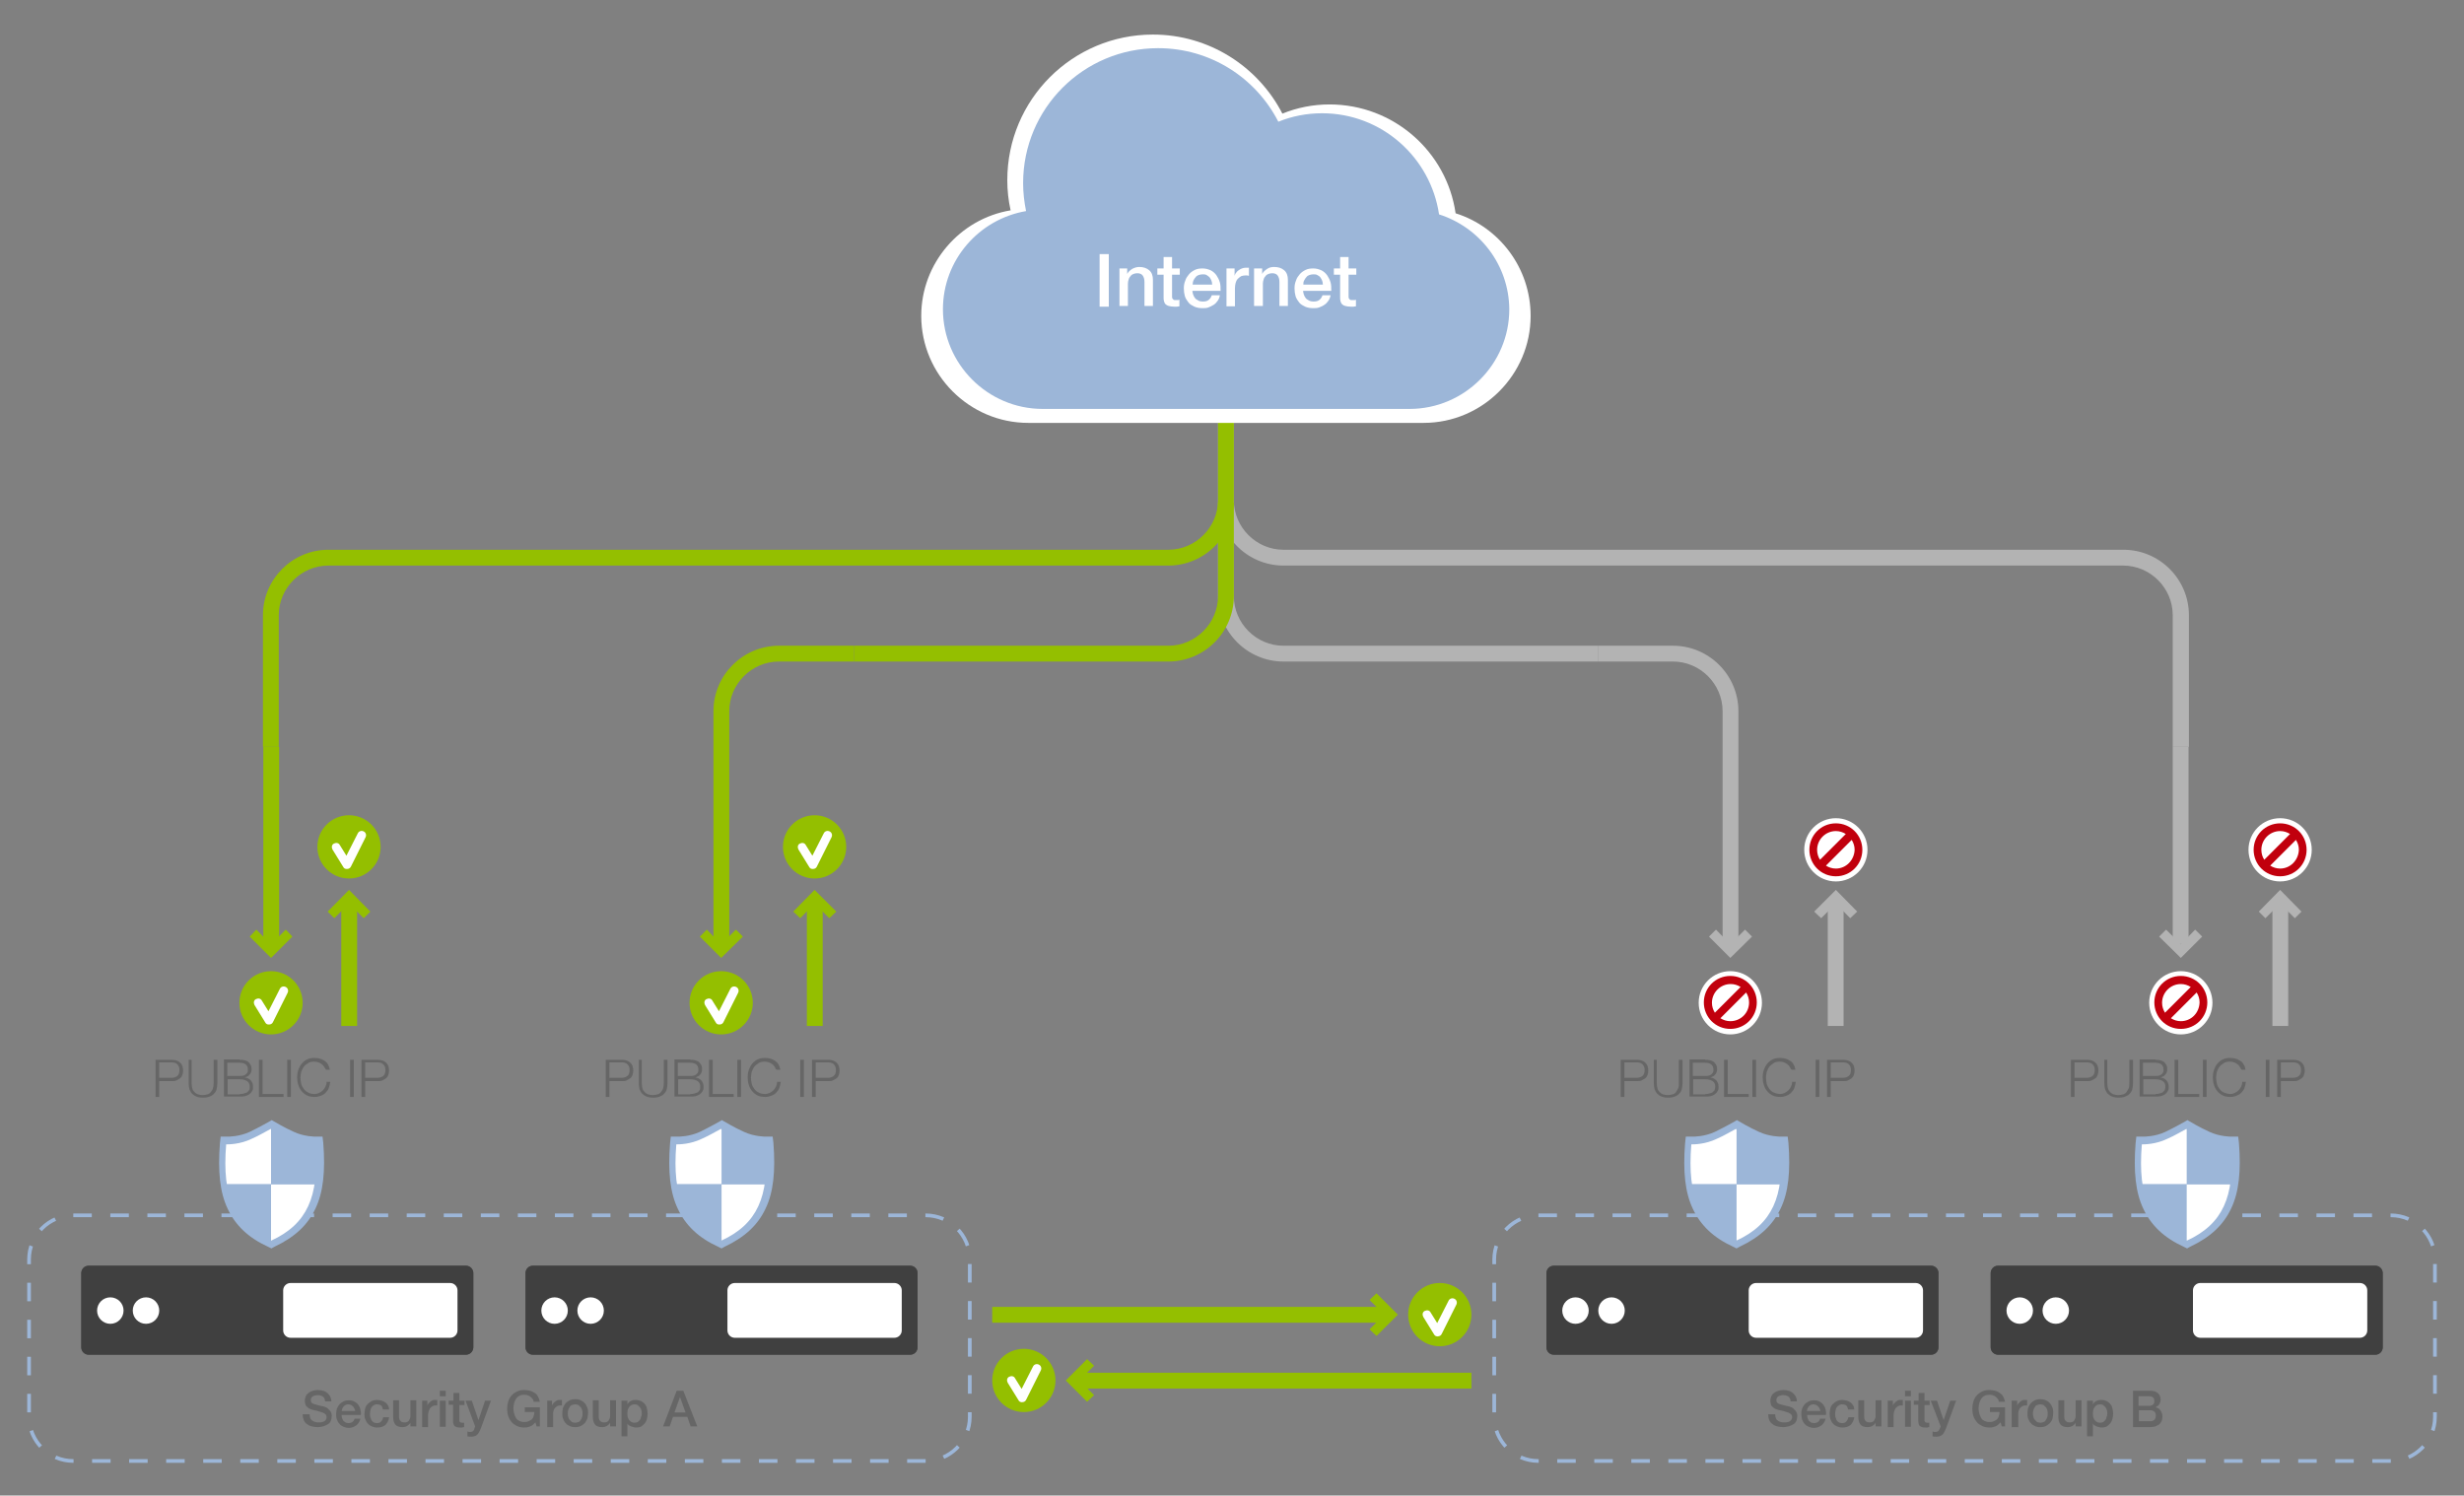 <?xml version="1.0" encoding="utf-8"?>
<!-- Generator: Adobe Illustrator 19.1.0, SVG Export Plug-In . SVG Version: 6.00 Build 0)  -->
<!DOCTYPE svg PUBLIC "-//W3C//DTD SVG 1.1//EN" "http://www.w3.org/Graphics/SVG/1.1/DTD/svg11.dtd">
<svg version="1.1" id="Layer_1" xmlns="http://www.w3.org/2000/svg" xmlns:xlink="http://www.w3.org/1999/xlink" x="0px" y="0px"
	 width="670px" height="406.7px" viewBox="0 0 670 406.7" style="enable-background:new 0 0 670 406.7;" xml:space="preserve">
<rect x="0" y="0" width="670" height="406.7" fill="#808080" stroke="none"/>
<style type="text/css">
	.st0{fill:#4D4D4D;}
	.st1{fill:#404040;}
	.st2{fill:#FFFFFF;}
	.st3{fill:none;stroke:#9CB6D8;stroke-miterlimit:10;stroke-dasharray:5.037,5.037;}
	.st4{fill:#666666;}
	.st5{fill:#9CB6D8;}
	.st6{fill:#C1000D;}
	.st7{fill:#94BF00;}
	.st8{fill:#B3B3B3;}
	.st9{fill:none;stroke:#B3B3B3;stroke-width:3;stroke-miterlimit:10;}
	.st10{fill:none;stroke:#94BF00;stroke-width:3;stroke-miterlimit:10;}
</style>
<g>
	<path class="st0" d="M247.5,368.4H144.9c-1.1,0-2-0.9-2-2v-20.2c0-1.1,0.9-2,2-2h102.6c1.1,0,2,0.9,2,2v20.2
		C249.5,367.5,248.6,368.4,247.5,368.4z"/>
	<path class="st1" d="M247.5,368.4H144.9c-1.1,0-2-0.9-2-2v-20.2c0-1.1,0.9-2,2-2h102.6c1.1,0,2,0.9,2,2v20.2
		C249.5,367.5,248.6,368.4,247.5,368.4z"/>
	<path class="st2" d="M243.2,363.8h-43.4c-1.1,0-2-0.9-2-2v-10.9c0-1.1,0.9-2,2-2h43.4c1.1,0,2,0.9,2,2v10.9
		C245.2,362.9,244.3,363.8,243.2,363.8z"/>
	<circle class="st2" cx="150.8" cy="356.4" r="3.6"/>
	<circle class="st2" cx="160.6" cy="356.4" r="3.6"/>
</g>
<g>
	<path class="st0" d="M126.7,368.4H24.1c-1.1,0-2-0.9-2-2v-20.2c0-1.1,0.9-2,2-2h102.6c1.1,0,2,0.9,2,2v20.2
		C128.7,367.5,127.8,368.4,126.7,368.4z"/>
	<path class="st1" d="M126.7,368.4H24.1c-1.1,0-2-0.9-2-2v-20.2c0-1.1,0.9-2,2-2h102.6c1.1,0,2,0.9,2,2v20.2
		C128.7,367.5,127.8,368.4,126.7,368.4z"/>
	<path class="st2" d="M122.4,363.8H79c-1.1,0-2-0.9-2-2v-10.9c0-1.1,0.9-2,2-2h43.4c1.1,0,2,0.9,2,2v10.9
		C124.4,362.9,123.5,363.8,122.4,363.8z"/>
	<circle class="st2" cx="30" cy="356.4" r="3.6"/>
	<circle class="st2" cx="39.7" cy="356.4" r="3.6"/>
</g>
<g>
	<path class="st3" d="M251.7,397.3H19.9c-6.6,0-12-5.4-12-12v-42.8c0-6.6,5.4-12,12-12h231.8c6.6,0,12,5.4,12,12v42.8
		C263.7,391.9,258.3,397.3,251.7,397.3z"/>
</g>
<g>
	<path class="st4" d="M84.2,384.7c0,0.4,0.1,0.7,0.2,1c0.1,0.3,0.3,0.5,0.5,0.6c0.2,0.2,0.5,0.3,0.8,0.4c0.3,0.1,0.6,0.1,1,0.1
		c0.4,0,0.7,0,1-0.1c0.3-0.1,0.5-0.2,0.6-0.3c0.2-0.1,0.3-0.3,0.4-0.5c0.1-0.2,0.1-0.4,0.1-0.5c0-0.4-0.1-0.6-0.3-0.8
		c-0.2-0.2-0.4-0.3-0.6-0.4c-0.3-0.1-0.7-0.2-1.2-0.4c-0.5-0.1-1-0.3-1.7-0.4c-0.4-0.1-0.8-0.3-1-0.4c-0.3-0.2-0.5-0.4-0.7-0.6
		c-0.2-0.2-0.3-0.5-0.3-0.7c-0.1-0.2-0.1-0.5-0.1-0.8c0-0.5,0.1-0.9,0.3-1.3c0.2-0.4,0.5-0.7,0.8-0.9c0.3-0.2,0.7-0.4,1.1-0.5
		c0.4-0.1,0.9-0.2,1.3-0.2c0.5,0,1,0.1,1.4,0.2c0.5,0.1,0.8,0.3,1.2,0.6c0.3,0.3,0.6,0.6,0.8,1s0.3,0.8,0.3,1.3h-1.7
		c0-0.6-0.3-1.1-0.6-1.3c-0.4-0.3-0.9-0.4-1.5-0.4c-0.2,0-0.4,0-0.6,0.1c-0.2,0-0.4,0.1-0.6,0.2c-0.2,0.1-0.3,0.2-0.4,0.4
		c-0.1,0.2-0.2,0.4-0.2,0.6c0,0.3,0.1,0.6,0.3,0.8c0.2,0.2,0.5,0.3,0.8,0.4c0,0,0.2,0,0.4,0.1c0.2,0.1,0.5,0.1,0.8,0.2
		c0.3,0.1,0.6,0.2,0.9,0.2c0.3,0.1,0.5,0.1,0.6,0.2c0.3,0.1,0.6,0.2,0.8,0.4c0.2,0.2,0.4,0.4,0.6,0.6c0.2,0.2,0.3,0.5,0.4,0.7
		c0.1,0.3,0.1,0.5,0.1,0.8c0,0.5-0.1,1-0.3,1.4c-0.2,0.4-0.5,0.7-0.9,0.9c-0.4,0.2-0.8,0.4-1.2,0.5c-0.5,0.1-0.9,0.2-1.4,0.2
		c-0.6,0-1.1-0.1-1.6-0.2c-0.5-0.1-0.9-0.3-1.3-0.6c-0.4-0.3-0.7-0.6-0.9-1.1s-0.3-1-0.3-1.6H84.2z"/>
	<path class="st4" d="M92.9,384.8c0,0.3,0,0.5,0.1,0.8c0.1,0.3,0.2,0.5,0.3,0.7c0.2,0.2,0.4,0.3,0.6,0.5c0.2,0.1,0.5,0.2,0.8,0.2
		c0.5,0,0.8-0.1,1.1-0.3c0.3-0.2,0.5-0.5,0.6-0.9H98c-0.1,0.4-0.2,0.7-0.4,1c-0.2,0.3-0.4,0.6-0.7,0.8c-0.3,0.2-0.6,0.4-0.9,0.5
		c-0.4,0.1-0.7,0.2-1.1,0.2c-0.6,0-1-0.1-1.5-0.3c-0.4-0.2-0.8-0.4-1.1-0.8c-0.3-0.3-0.5-0.7-0.7-1.2s-0.2-1-0.2-1.5
		c0-0.5,0.1-1,0.2-1.4c0.2-0.5,0.4-0.8,0.7-1.2c0.3-0.3,0.7-0.6,1.1-0.8c0.4-0.2,0.9-0.3,1.4-0.3c0.6,0,1.1,0.1,1.5,0.3
		s0.8,0.5,1.1,0.9c0.3,0.4,0.5,0.8,0.6,1.3c0.1,0.5,0.2,1,0.1,1.5H92.9z M96.6,383.8c0-0.2-0.1-0.5-0.2-0.7
		c-0.1-0.2-0.2-0.4-0.4-0.6c-0.2-0.2-0.3-0.3-0.5-0.4c-0.2-0.1-0.5-0.2-0.7-0.2c-0.3,0-0.5,0-0.7,0.1c-0.2,0.1-0.4,0.2-0.6,0.4
		c-0.2,0.2-0.3,0.4-0.4,0.6c-0.1,0.2-0.1,0.5-0.2,0.7H96.6z"/>
	<path class="st4" d="M104.1,383.2c-0.1-0.4-0.2-0.8-0.5-1c-0.3-0.2-0.6-0.3-1.1-0.3c-0.2,0-0.4,0-0.6,0.1c-0.2,0.1-0.4,0.2-0.6,0.4
		c-0.2,0.2-0.4,0.4-0.5,0.8c-0.1,0.3-0.2,0.8-0.2,1.3c0,0.3,0,0.6,0.1,0.9c0.1,0.3,0.2,0.6,0.3,0.8c0.2,0.2,0.3,0.4,0.6,0.6
		c0.2,0.1,0.5,0.2,0.9,0.2c0.5,0,0.8-0.1,1.1-0.4c0.3-0.3,0.5-0.7,0.6-1.2h1.6c-0.1,0.9-0.5,1.6-1,2.1c-0.6,0.5-1.3,0.7-2.2,0.7
		c-0.6,0-1-0.1-1.5-0.3c-0.4-0.2-0.8-0.4-1.1-0.8c-0.3-0.3-0.5-0.7-0.7-1.2c-0.2-0.4-0.2-0.9-0.2-1.4c0-0.5,0.1-1,0.2-1.5
		c0.1-0.5,0.4-0.9,0.7-1.2c0.3-0.3,0.7-0.6,1.1-0.8c0.4-0.2,0.9-0.3,1.5-0.3c0.4,0,0.8,0.1,1.2,0.2c0.4,0.1,0.7,0.3,1,0.5
		c0.3,0.2,0.5,0.5,0.7,0.8c0.2,0.3,0.3,0.7,0.3,1.1H104.1z"/>
	<path class="st4" d="M113.1,387.9h-1.5v-1h0c-0.2,0.4-0.5,0.6-0.9,0.9c-0.4,0.2-0.8,0.3-1.2,0.3c-0.9,0-1.6-0.2-2-0.7
		s-0.6-1.2-0.6-2.1v-4.5h1.6v4.3c0,0.6,0.1,1.1,0.4,1.3c0.2,0.3,0.6,0.4,1,0.4c0.3,0,0.6,0,0.8-0.1s0.4-0.2,0.5-0.4
		c0.1-0.2,0.2-0.4,0.3-0.6c0.1-0.2,0.1-0.5,0.1-0.8v-4.1h1.6V387.9z"/>
	<path class="st4" d="M114.7,380.9h1.5v1.4h0c0-0.2,0.1-0.4,0.3-0.6c0.1-0.2,0.3-0.3,0.5-0.5c0.2-0.1,0.4-0.3,0.6-0.4
		c0.2-0.1,0.5-0.1,0.7-0.1c0.2,0,0.3,0,0.4,0c0.1,0,0.1,0,0.2,0v1.5c-0.1,0-0.2,0-0.3,0c-0.1,0-0.2,0-0.3,0c-0.3,0-0.5,0.1-0.7,0.2
		c-0.2,0.1-0.4,0.3-0.6,0.5c-0.2,0.2-0.3,0.5-0.4,0.8c-0.1,0.3-0.2,0.6-0.2,1v3.4h-1.6V380.9z"/>
	<path class="st4" d="M119.6,378.2h1.6v1.5h-1.6V378.2z M119.6,380.9h1.6v7.1h-1.6V380.9z"/>
	<path class="st4" d="M122.1,380.9h1.2v-2.1h1.6v2.1h1.4v1.2h-1.4v3.8c0,0.2,0,0.3,0,0.4c0,0.1,0,0.2,0.1,0.3c0,0.1,0.1,0.1,0.2,0.2
		c0.1,0,0.2,0.1,0.4,0.1c0.1,0,0.2,0,0.3,0c0.1,0,0.2,0,0.3,0v1.2c-0.2,0-0.3,0-0.5,0.1c-0.2,0-0.3,0-0.5,0c-0.4,0-0.7,0-1-0.1
		c-0.3-0.1-0.4-0.2-0.6-0.3c-0.1-0.1-0.2-0.3-0.3-0.6c-0.1-0.2-0.1-0.5-0.1-0.8V382h-1.2V380.9z"/>
	<path class="st4" d="M126.6,380.9h1.7l1.8,5.3h0l1.8-5.3h1.6l-2.7,7.4c-0.1,0.3-0.3,0.6-0.4,0.9c-0.1,0.3-0.3,0.5-0.5,0.8
		c-0.2,0.2-0.4,0.4-0.7,0.5c-0.3,0.1-0.6,0.2-1,0.2c-0.4,0-0.7,0-1.1-0.1v-1.3c0.1,0,0.3,0,0.4,0.1c0.1,0,0.2,0,0.4,0
		c0.2,0,0.3,0,0.5-0.1c0.1,0,0.2-0.1,0.3-0.2c0.1-0.1,0.1-0.2,0.2-0.3c0.1-0.1,0.1-0.3,0.1-0.4l0.2-0.5L126.6,380.9z"/>
	<path class="st4" d="M147,387.9h-1.1l-0.3-1.1c-0.5,0.5-0.9,0.9-1.4,1.1c-0.5,0.2-1,0.3-1.6,0.3c-0.7,0-1.4-0.1-2-0.4
		c-0.6-0.3-1.1-0.6-1.5-1.1c-0.4-0.5-0.7-1-0.9-1.6c-0.2-0.6-0.3-1.3-0.3-2c0-0.7,0.1-1.3,0.3-2c0.2-0.6,0.5-1.2,0.9-1.6
		c0.4-0.5,0.9-0.8,1.5-1.1c0.6-0.3,1.2-0.4,2-0.4c0.5,0,1,0.1,1.5,0.2c0.5,0.1,0.9,0.4,1.3,0.6s0.7,0.6,0.9,1
		c0.2,0.4,0.4,0.9,0.5,1.4h-1.7c0-0.3-0.1-0.6-0.3-0.8c-0.2-0.2-0.3-0.4-0.6-0.6s-0.5-0.3-0.8-0.4c-0.3-0.1-0.6-0.1-0.9-0.1
		c-0.5,0-1,0.1-1.3,0.3c-0.4,0.2-0.7,0.5-0.9,0.8c-0.2,0.4-0.4,0.7-0.5,1.2c-0.1,0.4-0.2,0.9-0.2,1.4c0,0.5,0.1,0.9,0.2,1.4
		c0.1,0.4,0.3,0.8,0.5,1.2c0.2,0.4,0.5,0.6,0.9,0.8c0.4,0.2,0.8,0.3,1.3,0.3c0.4,0,0.8,0,1.2-0.2c0.3-0.1,0.6-0.3,0.9-0.5
		c0.2-0.2,0.4-0.5,0.5-0.9c0.1-0.3,0.2-0.7,0.2-1.1h-2.6v-1.3h4.1V387.9z"/>
	<path class="st4" d="M148.6,380.9h1.5v1.4h0c0-0.2,0.1-0.4,0.3-0.6c0.1-0.2,0.3-0.3,0.5-0.5c0.2-0.1,0.4-0.3,0.6-0.4
		c0.2-0.1,0.5-0.1,0.7-0.1c0.2,0,0.3,0,0.4,0c0.1,0,0.1,0,0.2,0v1.5c-0.1,0-0.2,0-0.3,0c-0.1,0-0.2,0-0.3,0c-0.3,0-0.5,0.1-0.7,0.2
		c-0.2,0.1-0.4,0.3-0.6,0.5c-0.2,0.2-0.3,0.5-0.4,0.8c-0.1,0.3-0.1,0.6-0.1,1v3.4h-1.6V380.9z"/>
	<path class="st4" d="M156.4,388.1c-0.6,0-1.1-0.1-1.5-0.3c-0.4-0.2-0.8-0.4-1.1-0.8c-0.3-0.3-0.5-0.7-0.7-1.2
		c-0.2-0.5-0.2-1-0.2-1.5c0-0.5,0.1-1,0.2-1.5c0.2-0.5,0.4-0.8,0.7-1.2c0.3-0.3,0.7-0.6,1.1-0.8c0.4-0.2,0.9-0.3,1.5-0.3
		c0.6,0,1.1,0.1,1.5,0.3c0.4,0.2,0.8,0.4,1.1,0.8c0.3,0.3,0.5,0.7,0.7,1.2c0.2,0.5,0.2,1,0.2,1.5c0,0.5-0.1,1-0.2,1.5
		c-0.2,0.5-0.4,0.8-0.7,1.2c-0.3,0.3-0.7,0.6-1.1,0.8C157.5,388,157,388.1,156.4,388.1z M156.4,386.9c0.3,0,0.6-0.1,0.9-0.2
		c0.3-0.1,0.5-0.3,0.6-0.6c0.2-0.2,0.3-0.5,0.4-0.8c0.1-0.3,0.1-0.6,0.1-0.9c0-0.3,0-0.6-0.1-0.9c-0.1-0.3-0.2-0.6-0.4-0.8
		c-0.2-0.2-0.4-0.4-0.6-0.6c-0.3-0.1-0.6-0.2-0.9-0.2s-0.6,0.1-0.9,0.2c-0.3,0.1-0.5,0.3-0.6,0.6c-0.2,0.2-0.3,0.5-0.4,0.8
		c-0.1,0.3-0.1,0.6-0.1,0.9c0,0.3,0,0.6,0.1,0.9c0.1,0.3,0.2,0.6,0.4,0.8c0.2,0.2,0.4,0.4,0.6,0.6
		C155.7,386.8,156,386.9,156.4,386.9z"/>
	<path class="st4" d="M167.4,387.9h-1.5v-1h0c-0.2,0.4-0.5,0.6-0.9,0.9c-0.4,0.2-0.8,0.3-1.2,0.3c-0.9,0-1.6-0.2-2-0.7
		s-0.6-1.2-0.6-2.1v-4.5h1.6v4.3c0,0.6,0.1,1.1,0.4,1.3c0.2,0.3,0.6,0.4,1,0.4c0.3,0,0.6,0,0.8-0.1c0.2-0.1,0.4-0.2,0.5-0.4
		c0.1-0.2,0.2-0.4,0.3-0.6c0.1-0.2,0.1-0.5,0.1-0.8v-4.1h1.6V387.9z"/>
	<path class="st4" d="M169.1,380.9h1.5v1h0c0.2-0.4,0.5-0.7,0.9-0.9c0.4-0.2,0.8-0.3,1.3-0.3c0.6,0,1,0.1,1.5,0.3
		c0.4,0.2,0.8,0.5,1,0.8c0.3,0.3,0.5,0.7,0.6,1.2c0.1,0.5,0.2,0.9,0.2,1.5c0,0.5-0.1,0.9-0.2,1.4c-0.1,0.4-0.3,0.8-0.6,1.2
		c-0.3,0.3-0.6,0.6-0.9,0.8c-0.4,0.2-0.8,0.3-1.4,0.3c-0.2,0-0.5,0-0.7-0.1s-0.4-0.1-0.7-0.2c-0.2-0.1-0.4-0.2-0.6-0.3
		c-0.2-0.1-0.3-0.3-0.4-0.5h0v3.5h-1.6V380.9z M174.5,384.4c0-0.3,0-0.6-0.1-0.9c-0.1-0.3-0.2-0.6-0.4-0.8c-0.2-0.2-0.4-0.4-0.6-0.6
		c-0.2-0.1-0.5-0.2-0.8-0.2c-0.7,0-1.1,0.2-1.5,0.7s-0.5,1.1-0.5,1.8c0,0.4,0,0.7,0.1,1c0.1,0.3,0.2,0.6,0.4,0.8
		c0.2,0.2,0.4,0.4,0.6,0.5c0.2,0.1,0.5,0.2,0.8,0.2c0.4,0,0.7-0.1,0.9-0.2c0.2-0.1,0.4-0.3,0.6-0.6c0.2-0.2,0.3-0.5,0.3-0.8
		C174.5,385,174.5,384.7,174.5,384.4z"/>
	<path class="st4" d="M184,378.2h1.8l3.8,9.7h-1.8l-0.9-2.6H183l-0.9,2.6h-1.8L184,378.2z M183.4,384.1h3l-1.5-4.2h0L183.4,384.1z"
		/>
</g>
<g>
	<g>
		<g>
			<path class="st2" d="M73.3,338.3c-5.2-2.5-8.6-5.6-10.6-9.9c-2-4.3-2.6-9.8-2-17.3l0.1-0.9h0.9c0,0,0,0,0.1,0
				c0.5,0,3.5-0.1,6.4-1.4c2.6-1.2,5.5-3,5.5-3s3,1.8,5.5,3c2.9,1.4,5.8,1.4,6.4,1.4c0,0,0.1,0,0.1,0h0.9l0.1,0.9
				c0.6,7.5,0,13-2,17.3c-2,4.3-5.4,7.4-10.6,9.9l-0.4,0.2L73.3,338.3z"/>
		</g>
	</g>
	<path class="st5" d="M73.7,338.4v-16.3h12.8c0.5-3.1,0.5-6.8,0.2-11.1l-0.1-0.9h-0.9c0,0,0,0-0.1,0c-0.5,0-3.5-0.1-6.4-1.4
		c-2.6-1.2-5.5-3-5.5-3v16.3H61c0.4,2.4,1,4.4,1.8,6.2c2,4.3,5.4,7.4,10.6,9.9L73.7,338.4L73.7,338.4L73.7,338.4z"/>
	<path class="st5" d="M73.8,339.5l-0.8-0.4c-5.5-2.5-9-5.9-11.1-10.4c-2.1-4.4-2.7-10.1-2.1-17.8l0.2-1.8l1.8,0h0.1
		c0.3,0,3.2,0,6-1.3c2.5-1.2,5.5-2.9,5.5-2.9l0.5-0.3l0.5,0.3c0,0,3,1.8,5.5,2.9c2.8,1.3,5.7,1.3,6,1.3h0.9l0.9,0l0.2,1.7
		c0.6,7.7,0,13.4-2.1,17.8c-2.1,4.5-5.6,7.8-11.1,10.4L73.8,339.5z M73.7,337.4L73.7,337.4c5-2.3,8.2-5.3,10.1-9.4
		c1.9-4.1,2.5-9.4,1.9-16.8h-0.1c-0.6,0-3.7-0.1-6.8-1.5c-2-0.9-4.2-2.2-5.2-2.7c-1,0.5-3.1,1.8-5.2,2.7c-3.1,1.5-6.2,1.5-6.8,1.5
		h-0.1c-0.6,7.3,0,12.7,1.9,16.8C65.5,332,68.7,335,73.7,337.4z"/>
</g>
<g>
	<g>
		<g>
			<path class="st2" d="M195.7,338.3c-5.2-2.5-8.6-5.6-10.6-9.9c-2-4.3-2.6-9.8-2-17.3l0.1-0.9h0.9c0,0,0,0,0.1,0
				c0.5,0,3.5-0.1,6.4-1.4c2.6-1.2,5.5-3,5.5-3s3,1.8,5.5,3c2.9,1.4,5.8,1.4,6.4,1.4c0,0,0.1,0,0.1,0h0.9l0.1,0.9
				c0.6,7.5,0,13-2,17.3c-2,4.3-5.4,7.4-10.6,9.9l-0.4,0.2L195.7,338.3z"/>
		</g>
	</g>
	<path class="st5" d="M196.2,338.4v-16.3H209c0.5-3.1,0.5-6.8,0.2-11.1l-0.1-0.9h-0.9c0,0,0,0-0.1,0c-0.5,0-3.5-0.1-6.4-1.4
		c-2.6-1.2-5.5-3-5.5-3v16.3h-12.8c0.4,2.4,1,4.4,1.8,6.2c2,4.3,5.4,7.4,10.6,9.9L196.2,338.4L196.2,338.4L196.2,338.4z"/>
	<path class="st5" d="M196.2,339.5l-0.8-0.4c-5.5-2.5-9-5.9-11.1-10.4c-2.1-4.4-2.7-10.1-2.1-17.8l0.2-1.8l1.8,0h0.1
		c0.3,0,3.2,0,6-1.3c2.5-1.2,5.5-2.9,5.5-2.9l0.5-0.3l0.5,0.3c0,0,3,1.8,5.5,2.9c2.8,1.3,5.7,1.3,6,1.3h0.9l0.9,0l0.2,1.7
		c0.6,7.7,0,13.4-2.1,17.8c-2.1,4.5-5.6,7.8-11.1,10.4L196.2,339.5z M196.1,337.4L196.1,337.4c5-2.3,8.2-5.3,10.1-9.4
		c1.9-4.1,2.5-9.4,1.9-16.8h-0.1c-0.6,0-3.7-0.1-6.8-1.5c-2-0.9-4.2-2.2-5.2-2.7c-1,0.5-3.1,1.8-5.2,2.7c-3.1,1.5-6.2,1.5-6.8,1.5
		h-0.1c-0.6,7.3,0,12.7,1.9,16.8C187.9,332,191.1,335,196.1,337.4z"/>
</g>
<g>
	<path class="st4" d="M46.8,288.2c0.5,0,0.9,0.1,1.2,0.2s0.7,0.3,1,0.6s0.5,0.6,0.6,0.9c0.1,0.4,0.2,0.8,0.2,1.2s-0.1,0.9-0.2,1.2
		s-0.3,0.7-0.6,0.9s-0.6,0.4-1,0.6s-0.8,0.2-1.2,0.2h-3.5v4.3h-1v-10.1H46.8z M46.6,293.1c0.7,0,1.2-0.2,1.6-0.5s0.6-0.9,0.6-1.6
		s-0.2-1.2-0.6-1.6s-1-0.5-1.6-0.5h-3.3v4.2H46.6z"/>
	<path class="st4" d="M52.1,288.2v6.3c0,0.6,0.1,1.1,0.2,1.5s0.3,0.7,0.6,1c0.3,0.3,0.6,0.5,0.9,0.6c0.4,0.1,0.8,0.2,1.3,0.2
		c0.5,0,0.9-0.1,1.3-0.2c0.4-0.1,0.7-0.3,0.9-0.6s0.5-0.6,0.6-1c0.1-0.4,0.2-0.9,0.2-1.5v-6.3h1v6.5c0,0.5-0.1,1-0.2,1.5
		c-0.1,0.5-0.4,0.9-0.7,1.2c-0.3,0.4-0.7,0.6-1.2,0.8c-0.5,0.2-1.1,0.3-1.8,0.3c-0.7,0-1.3-0.1-1.8-0.3c-0.5-0.2-0.9-0.5-1.2-0.8
		c-0.3-0.3-0.5-0.8-0.7-1.2c-0.1-0.5-0.2-1-0.2-1.5v-6.5H52.1z"/>
	<path class="st4" d="M65.2,288.2c0.4,0,0.8,0,1.2,0.1c0.4,0.1,0.7,0.2,1,0.4c0.3,0.2,0.5,0.5,0.7,0.8c0.2,0.3,0.3,0.7,0.3,1.2
		c0,0.3,0,0.5-0.1,0.8c-0.1,0.3-0.2,0.5-0.4,0.7c-0.2,0.2-0.3,0.4-0.6,0.5c-0.2,0.1-0.5,0.2-0.7,0.3v0c0.7,0.1,1.2,0.4,1.6,0.8
		c0.4,0.5,0.6,1,0.6,1.7c0,0.2,0,0.3,0,0.5c0,0.2-0.1,0.4-0.2,0.6s-0.2,0.4-0.4,0.6s-0.4,0.4-0.6,0.5s-0.6,0.3-1,0.4
		s-0.9,0.1-1.4,0.1h-4.3v-10.1H65.2z M65.2,292.6c0.4,0,0.7,0,1-0.1c0.3-0.1,0.5-0.2,0.7-0.4s0.3-0.3,0.4-0.5
		c0.1-0.2,0.1-0.4,0.1-0.7c0-1.3-0.8-1.9-2.3-1.9h-3.3v3.6H65.2z M65.2,297.5c0.4,0,0.7,0,1-0.1c0.3-0.1,0.6-0.2,0.9-0.3
		s0.4-0.4,0.6-0.6s0.2-0.6,0.2-1c0-0.7-0.2-1.1-0.7-1.5c-0.5-0.3-1.1-0.5-2-0.5h-3.3v4.1H65.2z"/>
	<path class="st4" d="M71.4,288.2v9.3h5.7v0.8h-6.7v-10.1H71.4z"/>
	<path class="st4" d="M79.1,288.2v10.1h-1v-10.1H79.1z"/>
	<path class="st4" d="M88.2,290.2c-0.2-0.3-0.4-0.6-0.7-0.8c-0.3-0.2-0.6-0.4-0.9-0.5c-0.3-0.1-0.7-0.2-1.1-0.2
		c-0.7,0-1.3,0.1-1.7,0.4c-0.5,0.3-0.9,0.6-1.2,1c-0.3,0.4-0.5,0.9-0.7,1.4c-0.1,0.5-0.2,1.1-0.2,1.6c0,0.5,0.1,1.1,0.2,1.6
		c0.1,0.5,0.4,1,0.7,1.4c0.3,0.4,0.7,0.8,1.2,1c0.5,0.3,1.1,0.4,1.7,0.4c0.5,0,0.9-0.1,1.3-0.3c0.4-0.2,0.7-0.4,1-0.7s0.5-0.6,0.7-1
		c0.2-0.4,0.3-0.8,0.3-1.3h1c-0.1,0.6-0.2,1.2-0.4,1.7c-0.2,0.5-0.5,0.9-0.9,1.3c-0.4,0.4-0.8,0.6-1.3,0.8c-0.5,0.2-1,0.3-1.6,0.3
		c-0.8,0-1.5-0.1-2.1-0.4s-1.1-0.7-1.5-1.2s-0.7-1-0.9-1.7c-0.2-0.6-0.3-1.3-0.3-2s0.1-1.4,0.3-2c0.2-0.6,0.5-1.2,0.9-1.7
		s0.9-0.9,1.5-1.2s1.3-0.4,2.1-0.4c0.5,0,1,0.1,1.4,0.2c0.5,0.1,0.9,0.4,1.3,0.6c0.4,0.3,0.7,0.6,0.9,1s0.4,0.9,0.5,1.4h-1
		C88.6,290.9,88.4,290.5,88.2,290.2z"/>
	<path class="st4" d="M96.2,288.2v10.1h-1v-10.1H96.2z"/>
	<path class="st4" d="M102.8,288.2c0.5,0,0.9,0.1,1.2,0.2s0.7,0.3,1,0.6s0.5,0.6,0.6,0.9c0.1,0.4,0.2,0.8,0.2,1.2s-0.1,0.9-0.2,1.2
		s-0.3,0.7-0.6,0.9s-0.6,0.4-1,0.6s-0.8,0.2-1.2,0.2h-3.5v4.3h-1v-10.1H102.8z M102.6,293.1c0.7,0,1.2-0.2,1.6-0.5s0.6-0.9,0.6-1.6
		s-0.2-1.2-0.6-1.6s-1-0.5-1.6-0.5h-3.3v4.2H102.6z"/>
</g>
<g>
	<path class="st4" d="M169.2,288.2c0.5,0,0.9,0.1,1.2,0.2s0.7,0.3,1,0.6s0.5,0.6,0.6,0.9c0.1,0.4,0.2,0.8,0.2,1.2s-0.1,0.9-0.2,1.2
		s-0.3,0.7-0.6,0.9s-0.6,0.4-1,0.6s-0.8,0.2-1.2,0.2h-3.5v4.3h-1v-10.1H169.2z M169,293.1c0.7,0,1.2-0.2,1.6-0.5s0.6-0.9,0.6-1.6
		s-0.2-1.2-0.6-1.6s-1-0.5-1.6-0.5h-3.3v4.2H169z"/>
	<path class="st4" d="M174.5,288.2v6.3c0,0.6,0.1,1.1,0.2,1.5s0.3,0.7,0.6,1c0.3,0.3,0.6,0.5,0.9,0.6c0.4,0.1,0.8,0.2,1.3,0.2
		c0.5,0,0.9-0.1,1.3-0.2c0.4-0.1,0.7-0.3,0.9-0.6s0.5-0.6,0.6-1c0.1-0.4,0.2-0.9,0.2-1.5v-6.3h1v6.5c0,0.5-0.1,1-0.2,1.5
		c-0.1,0.5-0.4,0.9-0.7,1.2c-0.3,0.4-0.7,0.6-1.2,0.8c-0.5,0.2-1.1,0.3-1.8,0.3c-0.7,0-1.3-0.1-1.8-0.3c-0.5-0.2-0.9-0.5-1.2-0.8
		c-0.3-0.3-0.5-0.8-0.7-1.2c-0.1-0.5-0.2-1-0.2-1.5v-6.5H174.5z"/>
	<path class="st4" d="M187.7,288.2c0.4,0,0.8,0,1.2,0.1c0.4,0.1,0.7,0.2,1,0.4c0.3,0.2,0.5,0.5,0.7,0.8c0.2,0.3,0.3,0.7,0.3,1.2
		c0,0.3,0,0.5-0.1,0.8c-0.1,0.3-0.2,0.5-0.4,0.7c-0.2,0.2-0.3,0.4-0.6,0.5c-0.2,0.1-0.5,0.2-0.7,0.3v0c0.7,0.1,1.2,0.4,1.6,0.8
		c0.4,0.5,0.6,1,0.6,1.7c0,0.2,0,0.3,0,0.5c0,0.2-0.1,0.4-0.2,0.6s-0.2,0.4-0.4,0.6s-0.4,0.4-0.6,0.5s-0.6,0.3-1,0.4
		s-0.9,0.1-1.4,0.1h-4.3v-10.1H187.7z M187.7,292.6c0.4,0,0.7,0,1-0.1c0.3-0.1,0.5-0.2,0.7-0.4s0.3-0.3,0.4-0.5
		c0.1-0.2,0.1-0.4,0.1-0.7c0-1.3-0.8-1.9-2.3-1.9h-3.3v3.6H187.7z M187.7,297.5c0.4,0,0.7,0,1-0.1c0.3-0.1,0.6-0.2,0.9-0.3
		s0.4-0.4,0.6-0.6s0.2-0.6,0.2-1c0-0.7-0.2-1.1-0.7-1.5c-0.5-0.3-1.1-0.5-2-0.5h-3.3v4.1H187.7z"/>
	<path class="st4" d="M193.8,288.2v9.3h5.7v0.8h-6.7v-10.1H193.8z"/>
	<path class="st4" d="M201.5,288.2v10.1h-1v-10.1H201.5z"/>
	<path class="st4" d="M210.7,290.2c-0.2-0.3-0.4-0.6-0.7-0.8c-0.3-0.2-0.6-0.4-0.9-0.5c-0.3-0.1-0.7-0.2-1.1-0.2
		c-0.7,0-1.3,0.1-1.7,0.4c-0.5,0.3-0.9,0.6-1.2,1c-0.3,0.4-0.5,0.9-0.7,1.4c-0.1,0.5-0.2,1.1-0.2,1.6c0,0.5,0.1,1.1,0.2,1.6
		c0.1,0.5,0.4,1,0.7,1.4c0.3,0.4,0.7,0.8,1.2,1c0.5,0.3,1.1,0.4,1.7,0.4c0.5,0,0.9-0.1,1.3-0.3c0.4-0.2,0.7-0.4,1-0.7s0.5-0.6,0.7-1
		c0.2-0.4,0.3-0.8,0.3-1.3h1c-0.1,0.6-0.2,1.2-0.4,1.7c-0.2,0.5-0.5,0.9-0.9,1.3c-0.4,0.4-0.8,0.6-1.3,0.8c-0.5,0.2-1,0.3-1.6,0.3
		c-0.8,0-1.5-0.1-2.1-0.4s-1.1-0.7-1.5-1.2s-0.7-1-0.9-1.7c-0.2-0.6-0.3-1.3-0.3-2s0.1-1.4,0.3-2c0.2-0.6,0.5-1.2,0.9-1.7
		s0.9-0.9,1.5-1.2s1.3-0.4,2.1-0.4c0.5,0,1,0.1,1.4,0.2c0.5,0.1,0.9,0.4,1.3,0.6c0.4,0.3,0.7,0.6,0.9,1s0.4,0.9,0.5,1.4h-1
		C211,290.9,210.8,290.5,210.7,290.2z"/>
	<path class="st4" d="M218.6,288.2v10.1h-1v-10.1H218.6z"/>
	<path class="st4" d="M225.3,288.2c0.5,0,0.9,0.1,1.2,0.2s0.7,0.3,1,0.6s0.5,0.6,0.6,0.9c0.1,0.4,0.2,0.8,0.2,1.2s-0.1,0.9-0.2,1.2
		s-0.3,0.7-0.6,0.9s-0.6,0.4-1,0.6s-0.8,0.2-1.2,0.2h-3.5v4.3h-1v-10.1H225.3z M225.1,293.1c0.7,0,1.2-0.2,1.6-0.5s0.6-0.9,0.6-1.6
		s-0.2-1.2-0.6-1.6s-1-0.5-1.6-0.5h-3.3v4.2H225.1z"/>
</g>
<g>
	<path class="st0" d="M645.9,368.4H543.3c-1.1,0-2-0.9-2-2v-20.2c0-1.1,0.9-2,2-2h102.6c1.1,0,2,0.9,2,2v20.2
		C647.9,367.5,647,368.4,645.9,368.4z"/>
	<path class="st1" d="M645.9,368.4H543.3c-1.1,0-2-0.9-2-2v-20.2c0-1.1,0.9-2,2-2h102.6c1.1,0,2,0.9,2,2v20.2
		C647.9,367.5,647,368.4,645.9,368.4z"/>
	<path class="st2" d="M641.7,363.8h-43.4c-1.1,0-2-0.9-2-2v-10.9c0-1.1,0.9-2,2-2h43.4c1.1,0,2,0.9,2,2v10.9
		C643.7,362.9,642.8,363.8,641.7,363.8z"/>
	<circle class="st2" cx="549.2" cy="356.4" r="3.6"/>
	<circle class="st2" cx="559" cy="356.4" r="3.6"/>
</g>
<g>
	<path class="st0" d="M525.1,368.4H422.5c-1.1,0-2-0.9-2-2v-20.2c0-1.1,0.9-2,2-2h102.6c1.1,0,2,0.9,2,2v20.2
		C527.1,367.5,526.2,368.4,525.1,368.4z"/>
	<path class="st1" d="M525.1,368.4H422.5c-1.1,0-2-0.9-2-2v-20.2c0-1.1,0.9-2,2-2h102.6c1.1,0,2,0.9,2,2v20.2
		C527.1,367.5,526.2,368.4,525.1,368.4z"/>
	<path class="st2" d="M520.9,363.8h-43.4c-1.1,0-2-0.9-2-2v-10.9c0-1.1,0.9-2,2-2h43.4c1.1,0,2,0.9,2,2v10.9
		C522.9,362.9,522,363.8,520.9,363.8z"/>
	<circle class="st2" cx="428.4" cy="356.4" r="3.6"/>
	<circle class="st2" cx="438.2" cy="356.4" r="3.6"/>
</g>
<g>
	<path class="st3" d="M650.1,397.3H418.3c-6.6,0-12-5.4-12-12v-42.8c0-6.6,5.4-12,12-12h231.8c6.6,0,12,5.4,12,12v42.8
		C662.1,391.9,656.7,397.3,650.1,397.3z"/>
</g>
<g>
	<path class="st4" d="M482.7,384.7c0,0.4,0.1,0.7,0.2,1c0.1,0.3,0.3,0.5,0.5,0.6c0.2,0.2,0.5,0.3,0.8,0.4c0.3,0.1,0.6,0.1,1,0.1
		c0.4,0,0.7,0,1-0.1c0.3-0.1,0.5-0.2,0.6-0.3c0.2-0.1,0.3-0.3,0.4-0.5c0.1-0.2,0.1-0.4,0.1-0.5c0-0.4-0.1-0.6-0.3-0.8
		c-0.2-0.2-0.4-0.3-0.6-0.4c-0.3-0.1-0.7-0.2-1.2-0.4c-0.5-0.1-1-0.3-1.7-0.4c-0.4-0.1-0.8-0.3-1-0.4c-0.3-0.2-0.5-0.4-0.7-0.6
		c-0.2-0.2-0.3-0.5-0.3-0.7c-0.1-0.2-0.1-0.5-0.1-0.8c0-0.5,0.1-0.9,0.3-1.3c0.2-0.4,0.5-0.7,0.8-0.9c0.3-0.2,0.7-0.4,1.1-0.5
		c0.4-0.1,0.9-0.2,1.3-0.2c0.5,0,1,0.1,1.4,0.2c0.5,0.1,0.8,0.3,1.2,0.6c0.3,0.3,0.6,0.6,0.8,1c0.2,0.4,0.3,0.8,0.3,1.3h-1.7
		c0-0.6-0.3-1.1-0.6-1.3c-0.4-0.3-0.9-0.4-1.5-0.4c-0.2,0-0.4,0-0.6,0.1c-0.2,0-0.4,0.1-0.6,0.2c-0.2,0.1-0.3,0.2-0.4,0.4
		c-0.1,0.2-0.2,0.4-0.2,0.6c0,0.3,0.1,0.6,0.3,0.8c0.2,0.2,0.5,0.3,0.8,0.4c0,0,0.2,0,0.4,0.1c0.2,0.1,0.5,0.1,0.8,0.2
		s0.6,0.2,0.9,0.2c0.3,0.1,0.5,0.1,0.6,0.2c0.3,0.1,0.6,0.2,0.8,0.4c0.2,0.2,0.4,0.4,0.6,0.6c0.2,0.2,0.3,0.5,0.4,0.7
		c0.1,0.3,0.1,0.5,0.1,0.8c0,0.5-0.1,1-0.3,1.4c-0.2,0.4-0.5,0.7-0.9,0.9c-0.4,0.2-0.8,0.4-1.2,0.5c-0.5,0.1-0.9,0.2-1.4,0.2
		c-0.6,0-1.1-0.1-1.6-0.2c-0.5-0.1-0.9-0.3-1.3-0.6c-0.4-0.3-0.7-0.6-0.9-1.1c-0.2-0.4-0.3-1-0.3-1.6H482.7z"/>
	<path class="st4" d="M491.4,384.8c0,0.3,0,0.5,0.1,0.8c0.1,0.3,0.2,0.5,0.3,0.7c0.2,0.2,0.4,0.3,0.6,0.5c0.2,0.1,0.5,0.2,0.8,0.2
		c0.5,0,0.8-0.1,1.1-0.3c0.3-0.2,0.5-0.5,0.6-0.9h1.5c-0.1,0.4-0.2,0.7-0.4,1c-0.2,0.3-0.4,0.6-0.7,0.8c-0.3,0.2-0.6,0.4-0.9,0.5
		c-0.3,0.1-0.7,0.2-1.1,0.2c-0.6,0-1-0.1-1.5-0.3c-0.4-0.2-0.8-0.4-1.1-0.8c-0.3-0.3-0.5-0.7-0.7-1.2c-0.1-0.5-0.2-1-0.2-1.5
		c0-0.5,0.1-1,0.2-1.4c0.2-0.5,0.4-0.8,0.7-1.2c0.3-0.3,0.7-0.6,1.1-0.8c0.4-0.2,0.9-0.3,1.4-0.3c0.6,0,1.1,0.1,1.5,0.3
		s0.8,0.5,1.1,0.9c0.3,0.4,0.5,0.8,0.6,1.3c0.1,0.5,0.2,1,0.1,1.5H491.4z M495,383.8c0-0.2-0.1-0.5-0.2-0.7
		c-0.1-0.2-0.2-0.4-0.4-0.6c-0.2-0.2-0.3-0.3-0.5-0.4c-0.2-0.1-0.5-0.2-0.7-0.2c-0.3,0-0.5,0-0.7,0.1c-0.2,0.1-0.4,0.2-0.6,0.4
		c-0.2,0.2-0.3,0.4-0.4,0.6c-0.1,0.2-0.1,0.5-0.2,0.7H495z"/>
	<path class="st4" d="M502.5,383.2c-0.1-0.4-0.2-0.8-0.5-1c-0.3-0.2-0.6-0.3-1.1-0.3c-0.2,0-0.4,0-0.6,0.1c-0.2,0.1-0.4,0.2-0.6,0.4
		c-0.2,0.2-0.4,0.4-0.5,0.8s-0.2,0.8-0.2,1.3c0,0.3,0,0.6,0.1,0.9c0.1,0.3,0.2,0.6,0.3,0.8c0.1,0.2,0.3,0.4,0.6,0.6
		c0.2,0.1,0.5,0.2,0.9,0.2c0.5,0,0.8-0.1,1.1-0.4c0.3-0.3,0.5-0.7,0.6-1.2h1.6c-0.1,0.9-0.5,1.6-1,2.1c-0.6,0.5-1.3,0.7-2.2,0.7
		c-0.6,0-1-0.1-1.5-0.3c-0.4-0.2-0.8-0.4-1.1-0.8c-0.3-0.3-0.5-0.7-0.7-1.2c-0.1-0.4-0.2-0.9-0.2-1.4c0-0.5,0.1-1,0.2-1.5
		c0.1-0.5,0.4-0.9,0.7-1.2c0.3-0.3,0.7-0.6,1.1-0.8c0.4-0.2,0.9-0.3,1.5-0.3c0.4,0,0.8,0.1,1.2,0.2c0.4,0.1,0.7,0.3,1,0.5
		c0.3,0.2,0.5,0.5,0.7,0.8c0.2,0.3,0.3,0.7,0.3,1.1H502.5z"/>
	<path class="st4" d="M511.5,387.9H510v-1h0c-0.2,0.4-0.5,0.6-0.9,0.9c-0.4,0.2-0.8,0.3-1.2,0.3c-0.9,0-1.6-0.2-2-0.7
		c-0.4-0.5-0.6-1.2-0.6-2.1v-4.5h1.6v4.3c0,0.6,0.1,1.1,0.4,1.3c0.2,0.3,0.6,0.4,1,0.4c0.3,0,0.6,0,0.8-0.1s0.4-0.2,0.5-0.4
		c0.1-0.2,0.2-0.4,0.3-0.6c0.1-0.2,0.1-0.5,0.1-0.8v-4.1h1.6V387.9z"/>
	<path class="st4" d="M513.2,380.9h1.5v1.4h0c0-0.2,0.1-0.4,0.3-0.6s0.3-0.3,0.5-0.5c0.2-0.1,0.4-0.3,0.6-0.4
		c0.2-0.1,0.5-0.1,0.7-0.1c0.2,0,0.3,0,0.4,0c0.1,0,0.1,0,0.2,0v1.5c-0.1,0-0.2,0-0.3,0c-0.1,0-0.2,0-0.3,0c-0.3,0-0.5,0.1-0.7,0.2
		c-0.2,0.1-0.4,0.3-0.6,0.5c-0.2,0.2-0.3,0.5-0.4,0.8c-0.1,0.3-0.2,0.6-0.2,1v3.4h-1.6V380.9z"/>
	<path class="st4" d="M518,378.2h1.6v1.5H518V378.2z M518,380.9h1.6v7.1H518V380.9z"/>
	<path class="st4" d="M520.5,380.9h1.2v-2.1h1.6v2.1h1.4v1.2h-1.4v3.8c0,0.2,0,0.3,0,0.4c0,0.1,0,0.2,0.1,0.3c0,0.1,0.1,0.1,0.2,0.2
		c0.1,0,0.2,0.1,0.4,0.1c0.1,0,0.2,0,0.3,0c0.1,0,0.2,0,0.3,0v1.2c-0.2,0-0.3,0-0.5,0.1c-0.2,0-0.3,0-0.5,0c-0.4,0-0.7,0-1-0.1
		c-0.2-0.1-0.4-0.2-0.6-0.3c-0.1-0.1-0.2-0.3-0.3-0.6c0-0.2-0.1-0.5-0.1-0.8V382h-1.2V380.9z"/>
	<path class="st4" d="M525,380.9h1.7l1.8,5.3h0l1.8-5.3h1.6l-2.7,7.4c-0.1,0.3-0.3,0.6-0.4,0.9c-0.1,0.3-0.3,0.5-0.5,0.8
		c-0.2,0.2-0.4,0.4-0.7,0.5c-0.3,0.1-0.6,0.2-1,0.2c-0.4,0-0.7,0-1.1-0.1v-1.3c0.1,0,0.2,0,0.4,0.1c0.1,0,0.2,0,0.4,0
		c0.2,0,0.3,0,0.5-0.1c0.1,0,0.2-0.1,0.3-0.2c0.1-0.1,0.1-0.2,0.2-0.3c0.1-0.1,0.1-0.3,0.2-0.4l0.2-0.5L525,380.9z"/>
	<path class="st4" d="M545.4,387.9h-1.1l-0.3-1.1c-0.5,0.5-0.9,0.9-1.4,1.1c-0.5,0.2-1,0.3-1.6,0.3c-0.7,0-1.4-0.1-2-0.4
		c-0.6-0.3-1.1-0.6-1.5-1.1c-0.4-0.5-0.7-1-0.9-1.6c-0.2-0.6-0.3-1.3-0.3-2c0-0.7,0.1-1.3,0.3-2c0.2-0.6,0.5-1.2,0.9-1.6
		c0.4-0.5,0.9-0.8,1.5-1.1c0.6-0.3,1.2-0.4,2-0.4c0.5,0,1,0.1,1.5,0.2c0.5,0.1,0.9,0.4,1.3,0.6c0.4,0.3,0.7,0.6,0.9,1
		c0.2,0.4,0.4,0.9,0.5,1.4h-1.7c0-0.3-0.1-0.6-0.3-0.8c-0.1-0.2-0.3-0.4-0.6-0.6c-0.2-0.2-0.5-0.3-0.8-0.4c-0.3-0.1-0.6-0.1-0.9-0.1
		c-0.5,0-1,0.1-1.3,0.3c-0.4,0.2-0.7,0.5-0.9,0.8c-0.2,0.4-0.4,0.7-0.5,1.2c-0.1,0.4-0.2,0.9-0.2,1.4c0,0.5,0.1,0.9,0.2,1.4
		c0.1,0.4,0.3,0.8,0.5,1.2c0.2,0.4,0.5,0.6,0.9,0.8c0.4,0.2,0.8,0.3,1.3,0.3c0.4,0,0.8,0,1.2-0.2c0.3-0.1,0.6-0.3,0.9-0.5
		c0.2-0.2,0.4-0.5,0.5-0.9c0.1-0.3,0.2-0.7,0.2-1.1h-2.6v-1.3h4.1V387.9z"/>
	<path class="st4" d="M547,380.9h1.5v1.4h0c0-0.2,0.1-0.4,0.3-0.6s0.3-0.3,0.5-0.5c0.2-0.1,0.4-0.3,0.6-0.4c0.2-0.1,0.5-0.1,0.7-0.1
		c0.2,0,0.3,0,0.4,0c0.1,0,0.1,0,0.2,0v1.5c-0.1,0-0.2,0-0.3,0c-0.1,0-0.2,0-0.3,0c-0.3,0-0.5,0.1-0.7,0.2s-0.4,0.3-0.6,0.5
		c-0.2,0.2-0.3,0.5-0.4,0.8c-0.1,0.3-0.1,0.6-0.1,1v3.4H547V380.9z"/>
	<path class="st4" d="M554.8,388.1c-0.6,0-1.1-0.1-1.5-0.3c-0.4-0.2-0.8-0.4-1.1-0.8c-0.3-0.3-0.5-0.7-0.7-1.2
		c-0.2-0.5-0.2-1-0.2-1.5c0-0.5,0.1-1,0.2-1.5c0.2-0.5,0.4-0.8,0.7-1.2c0.3-0.3,0.7-0.6,1.1-0.8c0.4-0.2,0.9-0.3,1.5-0.3
		c0.6,0,1.1,0.1,1.5,0.3c0.4,0.2,0.8,0.4,1.1,0.8c0.3,0.3,0.5,0.7,0.7,1.2s0.2,1,0.2,1.5c0,0.5-0.1,1-0.2,1.5s-0.4,0.8-0.7,1.2
		c-0.3,0.3-0.7,0.6-1.1,0.8C555.9,388,555.4,388.1,554.8,388.1z M554.8,386.9c0.3,0,0.6-0.1,0.9-0.2c0.3-0.1,0.5-0.3,0.6-0.6
		c0.2-0.2,0.3-0.5,0.4-0.8c0.1-0.3,0.1-0.6,0.1-0.9c0-0.3,0-0.6-0.1-0.9c-0.1-0.3-0.2-0.6-0.4-0.8c-0.2-0.2-0.4-0.4-0.6-0.6
		c-0.3-0.1-0.6-0.2-0.9-0.2c-0.3,0-0.6,0.1-0.9,0.2c-0.3,0.1-0.5,0.3-0.6,0.6c-0.2,0.2-0.3,0.5-0.4,0.8c-0.1,0.3-0.1,0.6-0.1,0.9
		c0,0.3,0,0.6,0.1,0.9s0.2,0.6,0.4,0.8c0.2,0.2,0.4,0.4,0.6,0.6C554.2,386.8,554.5,386.9,554.8,386.9z"/>
	<path class="st4" d="M565.9,387.9h-1.5v-1h0c-0.2,0.4-0.5,0.6-0.9,0.9c-0.4,0.2-0.8,0.3-1.2,0.3c-0.9,0-1.6-0.2-2-0.7
		c-0.4-0.5-0.6-1.2-0.6-2.1v-4.5h1.6v4.3c0,0.6,0.1,1.1,0.4,1.3c0.2,0.3,0.6,0.4,1,0.4c0.3,0,0.6,0,0.8-0.1s0.4-0.2,0.5-0.4
		c0.1-0.2,0.2-0.4,0.3-0.6c0.1-0.2,0.1-0.5,0.1-0.8v-4.1h1.6V387.9z"/>
	<path class="st4" d="M567.6,380.9h1.5v1h0c0.2-0.4,0.5-0.7,0.9-0.9c0.4-0.2,0.8-0.3,1.3-0.3c0.6,0,1,0.1,1.5,0.3
		c0.4,0.2,0.8,0.5,1,0.8c0.3,0.3,0.5,0.7,0.6,1.2c0.1,0.5,0.2,0.9,0.2,1.5c0,0.5-0.1,0.9-0.2,1.4c-0.1,0.4-0.3,0.8-0.6,1.2
		c-0.3,0.3-0.6,0.6-0.9,0.8c-0.4,0.2-0.8,0.3-1.4,0.3c-0.2,0-0.5,0-0.7-0.1c-0.2,0-0.4-0.1-0.7-0.2c-0.2-0.1-0.4-0.2-0.6-0.3
		c-0.2-0.1-0.3-0.3-0.4-0.5h0v3.5h-1.6V380.9z M573,384.4c0-0.3,0-0.6-0.1-0.9c-0.1-0.3-0.2-0.6-0.4-0.8c-0.2-0.2-0.4-0.4-0.6-0.6
		c-0.2-0.1-0.5-0.2-0.8-0.2c-0.7,0-1.1,0.2-1.5,0.7s-0.5,1.1-0.5,1.8c0,0.4,0,0.7,0.1,1c0.1,0.3,0.2,0.6,0.4,0.8
		c0.2,0.2,0.4,0.4,0.6,0.5c0.2,0.1,0.5,0.2,0.8,0.2c0.4,0,0.7-0.1,0.9-0.2c0.2-0.1,0.4-0.3,0.6-0.6c0.2-0.2,0.3-0.5,0.3-0.8
		C573,385,573,384.7,573,384.4z"/>
	<path class="st4" d="M579.9,378.2h4.7c0.9,0,1.6,0.2,2.1,0.6c0.5,0.4,0.8,1,0.8,1.8c0,0.5-0.1,0.9-0.4,1.3c-0.2,0.4-0.6,0.6-1,0.8
		v0c0.6,0.1,1.1,0.4,1.4,0.9c0.3,0.4,0.5,1,0.5,1.7c0,0.4-0.1,0.7-0.2,1.1c-0.1,0.3-0.4,0.6-0.6,0.9c-0.3,0.2-0.7,0.4-1.1,0.6
		c-0.5,0.1-1,0.2-1.6,0.2h-4.5V378.2z M581.6,382.3h2.8c0.4,0,0.8-0.1,1-0.3c0.3-0.2,0.4-0.6,0.4-1c0-0.5-0.1-0.8-0.4-1
		c-0.2-0.2-0.6-0.3-1.1-0.3h-2.8V382.3z M581.6,386.5h3c0.5,0,0.9-0.1,1.2-0.4c0.3-0.3,0.4-0.6,0.4-1.1c0-0.5-0.1-0.9-0.4-1.1
		c-0.3-0.3-0.7-0.4-1.2-0.4h-3V386.5z"/>
</g>
<g>
	<g>
		<g>
			<path class="st2" d="M471.8,338.3c-5.2-2.5-8.6-5.6-10.6-9.9c-2-4.3-2.6-9.8-2-17.3l0.1-0.9h0.9c0,0,0,0,0.1,0
				c0.5,0,3.5-0.1,6.4-1.4c2.6-1.2,5.5-3,5.5-3s3,1.8,5.5,3c2.9,1.4,5.8,1.4,6.4,1.4c0,0,0.1,0,0.1,0h0.9l0.1,0.9
				c0.6,7.5,0,13-2,17.3c-2,4.3-5.4,7.4-10.6,9.9l-0.4,0.2L471.8,338.3z"/>
		</g>
	</g>
	<path class="st5" d="M472.2,338.4v-16.3H485c0.5-3.1,0.5-6.8,0.2-11.1l-0.1-0.9h-0.9c0,0,0,0-0.1,0c-0.5,0-3.5-0.1-6.4-1.4
		c-2.6-1.2-5.5-3-5.5-3v16.3h-12.8c0.4,2.4,1,4.4,1.8,6.2c2,4.3,5.4,7.4,10.6,9.9L472.2,338.4L472.2,338.4L472.2,338.4z"/>
	<path class="st5" d="M472.2,339.5l-0.8-0.4c-5.5-2.5-9-5.9-11.1-10.4c-2.1-4.4-2.7-10.1-2.1-17.8l0.2-1.8l1.8,0h0.1
		c0.3,0,3.2,0,6-1.3c2.5-1.2,5.5-2.9,5.5-2.9l0.5-0.3l0.5,0.3c0,0,3,1.8,5.5,2.9c2.8,1.3,5.7,1.3,6,1.3h0.9l0.9,0l0.2,1.7
		c0.6,7.7,0,13.4-2.1,17.8c-2.1,4.5-5.6,7.8-11.1,10.4L472.2,339.5z M472.1,337.4L472.1,337.4c5-2.3,8.2-5.3,10.1-9.4
		c1.9-4.1,2.5-9.4,1.9-16.8h-0.1c-0.6,0-3.7-0.1-6.8-1.5c-2-0.9-4.2-2.2-5.2-2.7c-1,0.5-3.1,1.8-5.2,2.7c-3.1,1.5-6.2,1.5-6.8,1.5
		h-0.1c-0.6,7.3,0,12.7,1.9,16.8C463.9,332,467.1,335,472.1,337.4z"/>
</g>
<g>
	<g>
		<g>
			<path class="st2" d="M594.2,338.3c-5.2-2.5-8.6-5.6-10.6-9.9c-2-4.3-2.6-9.8-2-17.3l0.1-0.9h0.9c0,0,0,0,0.1,0
				c0.5,0,3.5-0.1,6.4-1.4c2.6-1.2,5.5-3,5.5-3s3,1.8,5.5,3c2.9,1.4,5.8,1.4,6.4,1.4c0,0,0.1,0,0.1,0h0.9l0.1,0.9
				c0.6,7.5,0,13-2,17.3c-2,4.3-5.4,7.4-10.6,9.9l-0.4,0.2L594.2,338.3z"/>
		</g>
	</g>
	<path class="st5" d="M594.6,338.4v-16.3h12.8c0.5-3.1,0.5-6.8,0.2-11.1l-0.1-0.9h-0.9c0,0,0,0-0.1,0c-0.5,0-3.5-0.1-6.4-1.4
		c-2.6-1.2-5.5-3-5.5-3v16.3h-12.8c0.4,2.4,1,4.4,1.8,6.2c2,4.3,5.4,7.4,10.6,9.9L594.6,338.4L594.6,338.4L594.6,338.4z"/>
	<path class="st5" d="M594.7,339.5l-0.8-0.4c-5.5-2.5-9-5.9-11.1-10.4c-2.1-4.4-2.7-10.1-2.1-17.8l0.2-1.8l1.8,0h0.1
		c0.3,0,3.2,0,6-1.3c2.5-1.2,5.5-2.9,5.5-2.9l0.5-0.3l0.5,0.3c0,0,3,1.8,5.5,2.9c2.8,1.3,5.7,1.3,6,1.3h0.9l0.9,0l0.2,1.7
		c0.6,7.7,0,13.4-2.1,17.8c-2.1,4.5-5.6,7.8-11.1,10.4L594.7,339.5z M594.6,337.4L594.6,337.4c5-2.3,8.2-5.3,10.1-9.4
		c1.9-4.1,2.5-9.4,1.9-16.8h-0.1c-0.6,0-3.7-0.1-6.8-1.5c-2-0.9-4.2-2.2-5.2-2.7c-1,0.5-3.1,1.8-5.2,2.7c-3.1,1.5-6.2,1.5-6.8,1.5
		h-0.1c-0.6,7.3,0,12.7,1.9,16.8C586.4,332,589.6,335,594.6,337.4z"/>
</g>
<g>
	<path class="st4" d="M445.2,288.2c0.5,0,0.9,0.1,1.2,0.2s0.7,0.3,1,0.6s0.5,0.6,0.6,0.9c0.1,0.4,0.2,0.8,0.2,1.2s-0.1,0.9-0.2,1.2
		s-0.3,0.7-0.6,0.9s-0.6,0.4-1,0.6s-0.8,0.2-1.2,0.2h-3.5v4.3h-1v-10.1H445.2z M445,293.1c0.7,0,1.2-0.2,1.6-0.5s0.6-0.9,0.6-1.6
		s-0.2-1.2-0.6-1.6s-1-0.5-1.6-0.5h-3.3v4.2H445z"/>
	<path class="st4" d="M450.5,288.2v6.3c0,0.6,0.1,1.1,0.2,1.5c0.1,0.4,0.3,0.7,0.6,1s0.6,0.5,0.9,0.6c0.4,0.1,0.8,0.2,1.3,0.2
		c0.5,0,0.9-0.1,1.3-0.2c0.4-0.1,0.7-0.3,0.9-0.6s0.4-0.6,0.6-1s0.2-0.9,0.2-1.5v-6.3h1v6.5c0,0.5-0.1,1-0.2,1.5
		c-0.1,0.5-0.4,0.9-0.7,1.2c-0.3,0.4-0.7,0.6-1.2,0.8c-0.5,0.2-1.1,0.3-1.8,0.3c-0.7,0-1.3-0.1-1.8-0.3c-0.5-0.2-0.9-0.5-1.2-0.8
		c-0.3-0.3-0.5-0.8-0.7-1.2c-0.1-0.5-0.2-1-0.2-1.5v-6.5H450.5z"/>
	<path class="st4" d="M463.7,288.2c0.4,0,0.8,0,1.2,0.1c0.4,0.1,0.7,0.2,1,0.4s0.5,0.5,0.7,0.8c0.2,0.3,0.3,0.7,0.3,1.2
		c0,0.3,0,0.5-0.1,0.8c-0.1,0.3-0.2,0.5-0.4,0.7s-0.3,0.4-0.6,0.5c-0.2,0.1-0.5,0.2-0.7,0.3v0c0.7,0.1,1.2,0.4,1.6,0.8
		c0.4,0.5,0.6,1,0.6,1.7c0,0.2,0,0.3,0,0.5s-0.1,0.4-0.2,0.6s-0.2,0.4-0.4,0.6s-0.4,0.4-0.6,0.5c-0.3,0.2-0.6,0.3-1,0.4
		c-0.4,0.1-0.9,0.1-1.4,0.1h-4.3v-10.1H463.7z M463.7,292.6c0.4,0,0.7,0,1-0.1c0.3-0.1,0.5-0.2,0.7-0.4c0.2-0.2,0.3-0.3,0.4-0.5
		c0.1-0.2,0.1-0.4,0.1-0.7c0-1.3-0.8-1.9-2.3-1.9h-3.3v3.6H463.7z M463.7,297.5c0.4,0,0.7,0,1-0.1s0.6-0.2,0.9-0.3
		c0.2-0.2,0.4-0.4,0.6-0.6c0.1-0.3,0.2-0.6,0.2-1c0-0.7-0.2-1.1-0.7-1.5c-0.5-0.3-1.1-0.5-2-0.5h-3.3v4.1H463.7z"/>
	<path class="st4" d="M469.8,288.2v9.3h5.7v0.8h-6.7v-10.1H469.8z"/>
	<path class="st4" d="M477.5,288.2v10.1h-1v-10.1H477.5z"/>
	<path class="st4" d="M486.7,290.2c-0.2-0.3-0.4-0.6-0.7-0.8s-0.6-0.4-0.9-0.5c-0.3-0.1-0.7-0.2-1.1-0.2c-0.7,0-1.3,0.1-1.7,0.4
		s-0.9,0.6-1.2,1c-0.3,0.4-0.5,0.9-0.7,1.4c-0.1,0.5-0.2,1.1-0.2,1.6c0,0.5,0.1,1.1,0.2,1.6c0.1,0.5,0.4,1,0.7,1.4
		c0.3,0.4,0.7,0.8,1.2,1s1.1,0.4,1.7,0.4c0.5,0,0.9-0.1,1.3-0.3c0.4-0.2,0.7-0.4,1-0.7s0.5-0.6,0.7-1c0.2-0.4,0.3-0.8,0.3-1.3h1
		c-0.1,0.6-0.2,1.2-0.4,1.7c-0.2,0.5-0.5,0.9-0.9,1.3s-0.8,0.6-1.3,0.8c-0.5,0.2-1,0.3-1.6,0.3c-0.8,0-1.5-0.1-2.1-0.4
		s-1.1-0.7-1.5-1.2c-0.4-0.5-0.7-1-0.9-1.7c-0.2-0.6-0.3-1.3-0.3-2s0.1-1.4,0.3-2c0.2-0.6,0.5-1.2,0.9-1.7c0.4-0.5,0.9-0.9,1.5-1.2
		s1.3-0.4,2.1-0.4c0.5,0,1,0.1,1.4,0.2c0.5,0.1,0.9,0.4,1.3,0.6s0.7,0.6,0.9,1c0.3,0.4,0.4,0.9,0.5,1.4h-1
		C487,290.9,486.9,290.5,486.7,290.2z"/>
	<path class="st4" d="M494.7,288.2v10.1h-1v-10.1H494.7z"/>
	<path class="st4" d="M501.3,288.2c0.5,0,0.9,0.1,1.2,0.2s0.7,0.3,1,0.6s0.5,0.6,0.6,0.9c0.1,0.4,0.2,0.8,0.2,1.2s-0.1,0.9-0.2,1.2
		s-0.3,0.7-0.6,0.9s-0.6,0.4-1,0.6s-0.8,0.2-1.2,0.2h-3.5v4.3h-1v-10.1H501.3z M501.1,293.1c0.7,0,1.2-0.2,1.6-0.5s0.6-0.9,0.6-1.6
		s-0.2-1.2-0.6-1.6s-1-0.5-1.6-0.5h-3.3v4.2H501.1z"/>
</g>
<g>
	<path class="st4" d="M567.6,288.2c0.5,0,0.9,0.1,1.2,0.2s0.7,0.3,1,0.6s0.5,0.6,0.6,0.9c0.1,0.4,0.2,0.8,0.2,1.2s-0.1,0.9-0.2,1.2
		s-0.3,0.7-0.6,0.9s-0.6,0.4-1,0.6s-0.8,0.2-1.2,0.2h-3.5v4.3h-1v-10.1H567.6z M567.4,293.1c0.7,0,1.2-0.2,1.6-0.5s0.6-0.9,0.6-1.6
		s-0.2-1.2-0.6-1.6s-1-0.5-1.6-0.5h-3.3v4.2H567.4z"/>
	<path class="st4" d="M573,288.2v6.3c0,0.6,0.1,1.1,0.2,1.5c0.1,0.4,0.3,0.7,0.6,1s0.6,0.5,0.9,0.6c0.4,0.1,0.8,0.2,1.3,0.2
		c0.5,0,0.9-0.1,1.3-0.2c0.4-0.1,0.7-0.3,0.9-0.6s0.4-0.6,0.6-1s0.2-0.9,0.2-1.5v-6.3h1v6.5c0,0.5-0.1,1-0.2,1.5
		c-0.1,0.5-0.4,0.9-0.7,1.2c-0.3,0.4-0.7,0.6-1.2,0.8c-0.5,0.2-1.1,0.3-1.8,0.3c-0.7,0-1.3-0.1-1.8-0.3c-0.5-0.2-0.9-0.5-1.2-0.8
		c-0.3-0.3-0.5-0.8-0.7-1.2c-0.1-0.5-0.2-1-0.2-1.5v-6.5H573z"/>
	<path class="st4" d="M586.1,288.2c0.4,0,0.8,0,1.2,0.1c0.4,0.1,0.7,0.2,1,0.4s0.5,0.5,0.7,0.8c0.2,0.3,0.3,0.7,0.3,1.2
		c0,0.3,0,0.5-0.1,0.8c-0.1,0.3-0.2,0.5-0.4,0.7s-0.3,0.4-0.6,0.5c-0.2,0.1-0.5,0.2-0.7,0.3v0c0.7,0.1,1.2,0.4,1.6,0.8
		c0.4,0.5,0.6,1,0.6,1.7c0,0.2,0,0.3,0,0.5s-0.1,0.4-0.2,0.6s-0.2,0.4-0.4,0.6s-0.4,0.4-0.6,0.5c-0.3,0.2-0.6,0.3-1,0.4
		c-0.4,0.1-0.9,0.1-1.4,0.1h-4.3v-10.1H586.1z M586.1,292.6c0.4,0,0.7,0,1-0.1c0.3-0.1,0.5-0.2,0.7-0.4c0.2-0.2,0.3-0.3,0.4-0.5
		c0.1-0.2,0.1-0.4,0.1-0.7c0-1.3-0.8-1.9-2.3-1.9h-3.3v3.6H586.1z M586.1,297.5c0.4,0,0.7,0,1-0.1s0.6-0.2,0.9-0.3
		c0.2-0.2,0.4-0.4,0.6-0.6c0.1-0.3,0.2-0.6,0.2-1c0-0.7-0.2-1.1-0.7-1.5c-0.5-0.3-1.1-0.5-2-0.5h-3.3v4.1H586.1z"/>
	<path class="st4" d="M592.3,288.2v9.3h5.7v0.8h-6.7v-10.1H592.3z"/>
	<path class="st4" d="M600,288.2v10.1h-1v-10.1H600z"/>
	<path class="st4" d="M609.1,290.2c-0.2-0.3-0.4-0.6-0.7-0.8s-0.6-0.4-0.9-0.5c-0.3-0.1-0.7-0.2-1.1-0.2c-0.7,0-1.3,0.1-1.7,0.4
		s-0.9,0.6-1.2,1c-0.3,0.4-0.5,0.9-0.7,1.4c-0.1,0.5-0.2,1.1-0.2,1.6c0,0.5,0.1,1.1,0.2,1.6c0.1,0.5,0.4,1,0.7,1.4
		c0.3,0.4,0.7,0.8,1.2,1s1.1,0.4,1.7,0.4c0.5,0,0.9-0.1,1.3-0.3c0.4-0.2,0.7-0.4,1-0.7s0.5-0.6,0.7-1c0.2-0.4,0.3-0.8,0.3-1.3h1
		c-0.1,0.6-0.2,1.2-0.4,1.7c-0.2,0.5-0.5,0.9-0.9,1.3s-0.8,0.6-1.3,0.8c-0.5,0.2-1,0.3-1.6,0.3c-0.8,0-1.5-0.1-2.1-0.4
		s-1.1-0.7-1.5-1.2c-0.4-0.5-0.7-1-0.9-1.7c-0.2-0.6-0.3-1.3-0.3-2s0.1-1.4,0.3-2c0.2-0.6,0.5-1.2,0.9-1.7c0.4-0.5,0.9-0.9,1.5-1.2
		s1.3-0.4,2.1-0.4c0.5,0,1,0.1,1.4,0.2c0.5,0.1,0.9,0.4,1.3,0.6s0.7,0.6,0.9,1c0.3,0.4,0.4,0.9,0.5,1.4h-1
		C609.4,290.9,609.3,290.5,609.1,290.2z"/>
	<path class="st4" d="M617.1,288.2v10.1h-1v-10.1H617.1z"/>
	<path class="st4" d="M623.7,288.2c0.5,0,0.9,0.1,1.2,0.2s0.7,0.3,1,0.6s0.5,0.6,0.6,0.9c0.1,0.4,0.2,0.8,0.2,1.2s-0.1,0.9-0.2,1.2
		s-0.3,0.7-0.6,0.9s-0.6,0.4-1,0.6s-0.8,0.2-1.2,0.2h-3.5v4.3h-1v-10.1H623.7z M623.5,293.1c0.7,0,1.2-0.2,1.6-0.5s0.6-0.9,0.6-1.6
		s-0.2-1.2-0.6-1.6s-1-0.5-1.6-0.5h-3.3v4.2H623.5z"/>
</g>
<g>
	<circle class="st2" cx="470.5" cy="272.7" r="8.6"/>
	<path class="st6" d="M470.5,265.4c-4,0-7.2,3.2-7.2,7.2s3.2,7.2,7.2,7.2c4,0,7.2-3.2,7.2-7.2S474.5,265.4,470.5,265.4z
		 M465.5,272.7c0-2.8,2.3-5.1,5.1-5.1c1,0,1.9,0.3,2.7,0.8l-7,7C465.8,274.6,465.5,273.7,465.5,272.7z M470.5,277.7
		c-1,0-1.9-0.3-2.7-0.8l7-7c0.5,0.8,0.8,1.7,0.8,2.7C475.6,275.5,473.3,277.7,470.5,277.7z"/>
</g>
<g>
	<circle class="st2" cx="499.2" cy="231.1" r="8.6"/>
	<path class="st6" d="M499.2,223.9c-4,0-7.2,3.2-7.2,7.2s3.2,7.2,7.2,7.2c4,0,7.2-3.2,7.2-7.2S503.2,223.9,499.2,223.9z
		 M494.1,231.1c0-2.8,2.3-5.1,5.1-5.1c1,0,1.9,0.3,2.7,0.8l-7,7C494.4,233.1,494.1,232.1,494.1,231.1z M499.2,236.2
		c-1,0-1.9-0.3-2.7-0.8l7-7c0.5,0.8,0.8,1.7,0.8,2.7C504.2,233.9,502,236.2,499.2,236.2z"/>
</g>
<g>
	<circle class="st2" cx="620" cy="231.1" r="8.6"/>
	<path class="st6" d="M620,223.9c-4,0-7.2,3.2-7.2,7.2s3.2,7.2,7.2,7.2c4,0,7.2-3.2,7.2-7.2S624,223.9,620,223.9z M614.9,231.1
		c0-2.8,2.3-5.1,5.1-5.1c1,0,1.9,0.3,2.7,0.8l-7,7C615.2,233.1,614.9,232.1,614.9,231.1z M620,236.2c-1,0-1.9-0.3-2.7-0.8l7-7
		c0.5,0.8,0.8,1.7,0.8,2.7C625,233.9,622.8,236.2,620,236.2z"/>
</g>
<g>
	<circle class="st2" cx="593" cy="272.7" r="8.6"/>
	<path class="st6" d="M593,265.4c-4,0-7.2,3.2-7.2,7.2s3.2,7.2,7.2,7.2c4,0,7.2-3.2,7.2-7.2S597,265.4,593,265.4z M587.9,272.7
		c0-2.8,2.3-5.1,5.1-5.1c1,0,1.9,0.3,2.7,0.8l-7,7C588.2,274.6,587.9,273.7,587.9,272.7z M593,277.7c-1,0-1.9-0.3-2.7-0.8l7-7
		c0.5,0.8,0.8,1.7,0.8,2.7C598,275.5,595.8,277.7,593,277.7z"/>
</g>
<g>
	<g>
		<circle class="st7" cx="196.1" cy="272.7" r="8.6"/>
	</g>
	<path class="st2" d="M195.5,278.6c-0.4,0-0.7-0.2-0.9-0.6l-2.9-4.7c-0.3-0.6-0.2-1.3,0.4-1.6c0.6-0.3,1.3-0.2,1.6,0.4l1.8,2.9
		l3.1-6.1c0.3-0.6,1-0.8,1.6-0.5c0.6,0.3,0.8,1,0.5,1.6l-4,8c-0.2,0.4-0.6,0.6-1,0.6C195.6,278.6,195.5,278.6,195.5,278.6z"/>
</g>
<g>
	<g>
		<circle class="st7" cx="73.7" cy="272.7" r="8.6"/>
	</g>
	<path class="st2" d="M73,278.6c-0.4,0-0.7-0.2-0.9-0.6l-2.9-4.7c-0.3-0.6-0.2-1.3,0.4-1.6c0.6-0.3,1.3-0.2,1.6,0.4L73,275l3.1-6.1
		c0.3-0.6,1-0.8,1.6-0.5c0.6,0.3,0.8,1,0.5,1.6l-4,8c-0.2,0.4-0.6,0.6-1,0.6C73.1,278.6,73.1,278.6,73,278.6z"/>
</g>
<g>
	<g>
		<circle class="st7" cx="94.9" cy="230.3" r="8.6"/>
	</g>
	<path class="st2" d="M94.2,236.3c-0.4,0-0.7-0.2-0.9-0.6l-2.9-4.7c-0.3-0.6-0.2-1.3,0.4-1.6c0.6-0.3,1.3-0.2,1.6,0.4l1.8,2.9
		l3.1-6.1c0.3-0.6,1-0.8,1.6-0.5c0.6,0.3,0.8,1,0.5,1.6l-4,8c-0.2,0.4-0.6,0.6-1,0.6C94.3,236.3,94.3,236.3,94.2,236.3z"/>
</g>
<g>
	<g>
		<circle class="st7" cx="221.5" cy="230.3" r="8.6"/>
	</g>
	<path class="st2" d="M220.9,236.3c-0.4,0-0.7-0.2-0.9-0.6l-2.9-4.7c-0.3-0.6-0.2-1.3,0.4-1.6c0.6-0.3,1.3-0.2,1.6,0.4l1.8,2.9
		l3.1-6.1c0.3-0.6,1-0.8,1.6-0.5c0.6,0.3,0.8,1,0.5,1.6l-4,8c-0.2,0.4-0.6,0.6-1,0.6C221,236.3,220.9,236.3,220.9,236.3z"/>
</g>
<g>
	<g>
		<g>
			<rect x="590.8" y="203.1" class="st8" width="4.3" height="53.6"/>
		</g>
		<g>
			<path class="st9" d="M593,203.1"/>
		</g>
		<g>
			<path class="st9" d="M545.8,151.7"/>
		</g>
		<g>
			<path class="st8" d="M595.1,203.1h-4.3v-35.8c0-7.4-6.1-13.5-13.5-13.5H349c-9.8,0-17.8-8-17.8-17.8v-25.4h4.3v25.4
				c0,7.4,6.1,13.5,13.5,13.5h228.4c9.8,0,17.8,8,17.8,17.8V203.1z"/>
		</g>
		<g>
			<path class="st9" d="M470.5,206.1"/>
		</g>
		<g>
			<path class="st9" d="M434.5,177.7"/>
		</g>
		<g>
			<path class="st8" d="M434.5,179.9H349c-9.8,0-17.8-8-17.8-17.8v-25.4h4.3v25.4c0,7.4,6.1,13.5,13.5,13.5h85.5V179.9z"/>
		</g>
		<g>
			<path class="st8" d="M472.7,257.9h-4.3v-64.5c0-7.4-6.1-13.5-13.5-13.5h-20.4v-4.3h20.4c9.8,0,17.8,8,17.8,17.8V257.9z"/>
		</g>
	</g>
	<polygon class="st8" points="470.5,256.8 466.6,252.8 464.7,254.7 470.5,260.5 476.4,254.7 474.5,252.8 	"/>
	<polygon class="st8" points="593,256.8 589,252.8 587.1,254.7 593,260.5 598.8,254.7 596.9,252.8 	"/>
</g>
<g>
	<g>
		<g>
			<rect x="71.6" y="203.1" class="st7" width="4.3" height="54.5"/>
		</g>
		<g>
			<path class="st10" d="M73.7,203.1"/>
		</g>
		<g>
			<path class="st10" d="M120.8,151.7"/>
		</g>
		<g>
			<path class="st7" d="M75.8,203.1h-4.3v-35.8c0-9.8,8-17.8,17.8-17.8h228.4c7.4,0,13.5-6.1,13.5-13.5v-25.4h4.3v25.4
				c0,9.8-8,17.8-17.8,17.8H89.3c-7.4,0-13.5,6.1-13.5,13.5V203.1z"/>
		</g>
		<g>
			<path class="st10" d="M196.1,206.1"/>
		</g>
		<g>
			<path class="st10" d="M232.2,177.7"/>
		</g>
		<g>
			<path class="st7" d="M317.7,179.9h-85.5v-4.3h85.5c7.4,0,13.5-6.1,13.5-13.5v-25.4h4.3v25.4C335.5,171.9,327.5,179.9,317.7,179.9
				z"/>
		</g>
		<g>
			<path class="st7" d="M198.3,258.2H194v-64.8c0-9.8,8-17.8,17.8-17.8h20.4v4.3h-20.4c-7.4,0-13.5,6.1-13.5,13.5V258.2z"/>
		</g>
	</g>
	<polygon class="st7" points="73.7,256.8 69.7,252.8 67.9,254.7 73.7,260.5 79.5,254.7 77.7,252.8 	"/>
	<polygon class="st7" points="196.1,256.8 192.2,252.8 190.3,254.7 196.1,260.5 202,254.7 200.1,252.8 	"/>
</g>
<g>
	<g>
		<rect x="269.8" y="355.4" class="st7" width="107.1" height="4.3"/>
	</g>
	<g>
		<g>
			<circle class="st7" cx="391.5" cy="357.5" r="8.6"/>
		</g>
		<path class="st2" d="M390.8,363.4c-0.4,0-0.7-0.2-0.9-0.6l-2.9-4.7c-0.3-0.6-0.2-1.3,0.4-1.6c0.6-0.3,1.3-0.2,1.6,0.4l1.8,2.9
			l3.1-6.1c0.3-0.6,1-0.8,1.6-0.5c0.6,0.3,0.8,1,0.5,1.6l-4,8c-0.2,0.4-0.6,0.6-1,0.6C390.9,363.5,390.9,363.4,390.8,363.4z"/>
	</g>
	<polygon class="st7" points="376.4,357.5 372.4,361.5 374.3,363.3 380.1,357.5 374.3,351.7 372.4,353.5 	"/>
	<g>
		<g>
			<rect x="293" y="373.3" class="st7" width="107.1" height="4.3"/>
		</g>
		<g>
			<g>
				<circle class="st7" cx="278.4" cy="375.4" r="8.6"/>
			</g>
			<path class="st2" d="M277.8,381.3c-0.4,0-0.7-0.2-0.9-0.6l-2.9-4.7c-0.3-0.6-0.2-1.3,0.4-1.6c0.6-0.3,1.3-0.2,1.6,0.4l1.8,2.9
				l3.1-6.1c0.3-0.6,1-0.8,1.6-0.5c0.6,0.3,0.8,1,0.5,1.6l-4,8c-0.2,0.4-0.6,0.6-1,0.6C277.8,381.4,277.8,381.3,277.8,381.3z"/>
		</g>
		<polygon class="st7" points="293.5,375.4 297.5,371.4 295.6,369.6 289.8,375.4 295.6,381.2 297.5,379.4 		"/>
	</g>
</g>
<g>
	<rect x="617.9" y="245.2" class="st8" width="4.3" height="33.8"/>
</g>
<polygon class="st8" points="620,245.7 624,249.7 625.8,247.9 620,242 614.2,247.9 616,249.7 "/>
<g>
	<rect x="497" y="245.2" class="st8" width="4.3" height="33.8"/>
</g>
<polygon class="st8" points="499.2,245.7 503.1,249.7 505,247.9 499.2,242 493.3,247.9 495.2,249.7 "/>
<g>
	<rect x="219.4" y="245.2" class="st7" width="4.3" height="33.8"/>
</g>
<polygon class="st7" points="221.5,245.7 225.5,249.7 227.4,247.9 221.5,242 215.7,247.9 217.6,249.7 "/>
<g>
	<rect x="92.8" y="245.2" class="st7" width="4.3" height="33.8"/>
</g>
<polygon class="st7" points="94.9,245.7 98.9,249.7 100.7,247.9 94.9,242 89.1,247.9 90.9,249.7 "/>
<g>
	<path class="st2" d="M395.8,58c-2.4-16.7-16.8-29.6-34.3-29.6c-4.5,0-8.9,0.9-12.8,2.5c-6.6-12.8-19.9-21.5-35.2-21.5
		c-21.9,0-39.6,17.7-39.6,39.6c0,2.8,0.3,5.5,0.9,8.2c-13.8,2.3-24.3,14.4-24.3,28.7v0c0,16,13.1,29.1,29.1,29.1h107.5
		c16,0,29.1-13.1,29.1-29.1v0C416.2,72.8,407.6,61.7,395.8,58z"/>
	<path class="st5" d="M391.3,58.3c-2.3-15.5-15.6-27.5-31.8-27.5c-4.2,0-8.2,0.8-11.9,2.3c-6.1-11.9-18.4-20-32.7-20
		c-20.3,0-36.7,16.4-36.7,36.7c0,2.6,0.3,5.1,0.8,7.6c-12.8,2.2-22.6,13.3-22.6,26.7v0c0,14.9,12.2,27.1,27.1,27.1h99.8
		c14.9,0,27.1-12.2,27.1-27.1v0C410.3,72,402.3,61.8,391.3,58.3z"/>
	<g>
		<path class="st2" d="M299,69.1h2.5v14.3H299V69.1z"/>
		<path class="st2" d="M304.3,73h2.2v1.5l0,0c0.3-0.6,0.8-1,1.4-1.4c0.6-0.3,1.2-0.5,1.9-0.5c1.1,0,2,0.3,2.7,0.9s1,1.5,1,2.6v7.1
			h-2.3v-6.5c0-0.8-0.2-1.4-0.5-1.8c-0.3-0.4-0.8-0.6-1.5-0.6c-0.4,0-0.7,0.1-1,0.2s-0.6,0.3-0.8,0.6c-0.2,0.2-0.4,0.5-0.5,0.9
			c-0.1,0.3-0.2,0.7-0.2,1.1v6.1h-2.3V73z"/>
		<path class="st2" d="M314.7,73h1.7v-3.1h2.3V73h2.1v1.7h-2.1v5.5c0,0.2,0,0.4,0,0.6c0,0.2,0.1,0.3,0.1,0.4
			c0.1,0.1,0.2,0.2,0.3,0.3c0.1,0.1,0.3,0.1,0.6,0.1c0.2,0,0.3,0,0.5,0c0.2,0,0.3,0,0.5-0.1v1.8c-0.3,0-0.5,0.1-0.7,0.1
			s-0.5,0-0.7,0c-0.6,0-1.1-0.1-1.5-0.2c-0.4-0.1-0.7-0.3-0.9-0.5c-0.2-0.2-0.3-0.5-0.4-0.8c-0.1-0.3-0.1-0.7-0.1-1.1v-6.1h-1.7V73z
			"/>
		<path class="st2" d="M324.2,78.8c0,0.4,0.1,0.8,0.2,1.2c0.1,0.4,0.3,0.7,0.5,1c0.2,0.3,0.5,0.5,0.9,0.7c0.3,0.2,0.8,0.3,1.2,0.3
			c0.7,0,1.2-0.1,1.6-0.4c0.4-0.3,0.7-0.7,0.9-1.3h2.2c-0.1,0.6-0.3,1.1-0.6,1.5c-0.3,0.4-0.6,0.8-1.1,1.1s-0.9,0.5-1.4,0.7
			c-0.5,0.2-1.1,0.2-1.6,0.2c-0.8,0-1.5-0.1-2.2-0.4c-0.6-0.3-1.2-0.6-1.6-1.1s-0.8-1.1-1-1.7c-0.2-0.7-0.3-1.4-0.3-2.2
			c0-0.7,0.1-1.4,0.4-2.1c0.2-0.7,0.6-1.2,1-1.7c0.4-0.5,1-0.9,1.6-1.2c0.6-0.3,1.3-0.4,2.1-0.4c0.8,0,1.5,0.2,2.2,0.5
			c0.6,0.3,1.2,0.8,1.6,1.4c0.4,0.6,0.7,1.2,0.9,1.9c0.2,0.7,0.2,1.5,0.2,2.3H324.2z M329.6,77.3c0-0.4-0.1-0.7-0.2-1
			c-0.1-0.3-0.3-0.6-0.5-0.9c-0.2-0.2-0.5-0.4-0.8-0.6c-0.3-0.2-0.7-0.2-1.1-0.2c-0.4,0-0.8,0.1-1.1,0.2s-0.6,0.3-0.8,0.6
			c-0.2,0.2-0.4,0.5-0.6,0.9c-0.1,0.3-0.2,0.7-0.2,1.1H329.6z"/>
		<path class="st2" d="M333.6,73h2.1v2h0c0.1-0.3,0.2-0.6,0.4-0.8c0.2-0.3,0.4-0.5,0.7-0.7c0.3-0.2,0.6-0.4,0.9-0.5s0.7-0.2,1-0.2
			c0.3,0,0.5,0,0.6,0c0.1,0,0.2,0,0.3,0V75c-0.2,0-0.3-0.1-0.5-0.1s-0.3,0-0.5,0c-0.4,0-0.8,0.1-1.1,0.2c-0.3,0.2-0.6,0.4-0.9,0.7
			c-0.3,0.3-0.5,0.7-0.6,1.1c-0.1,0.4-0.2,0.9-0.2,1.5v4.9h-2.3V73z"/>
		<path class="st2" d="M341,73h2.2v1.5l0,0c0.3-0.6,0.8-1,1.4-1.4s1.2-0.5,1.9-0.5c1.1,0,2,0.3,2.7,0.9s1,1.5,1,2.6v7.1h-2.3v-6.5
			c0-0.8-0.2-1.4-0.5-1.8c-0.3-0.4-0.8-0.6-1.5-0.6c-0.4,0-0.7,0.1-1,0.2s-0.6,0.3-0.8,0.6c-0.2,0.2-0.4,0.5-0.5,0.9
			c-0.1,0.3-0.2,0.7-0.2,1.1v6.1H341V73z"/>
		<path class="st2" d="M354.3,78.8c0,0.4,0.1,0.8,0.2,1.2c0.1,0.4,0.3,0.7,0.5,1c0.2,0.3,0.5,0.5,0.9,0.7c0.3,0.2,0.8,0.3,1.2,0.3
			c0.7,0,1.2-0.1,1.6-0.4c0.4-0.3,0.7-0.7,0.9-1.3h2.2c-0.1,0.6-0.3,1.1-0.6,1.5c-0.3,0.4-0.6,0.8-1.1,1.1c-0.4,0.3-0.9,0.5-1.4,0.7
			c-0.5,0.2-1.1,0.2-1.6,0.2c-0.8,0-1.5-0.1-2.2-0.4c-0.6-0.3-1.2-0.6-1.6-1.1c-0.4-0.5-0.8-1.1-1-1.7c-0.2-0.7-0.3-1.4-0.3-2.2
			c0-0.7,0.1-1.4,0.4-2.1c0.2-0.7,0.6-1.2,1-1.7c0.4-0.5,1-0.9,1.6-1.2c0.6-0.3,1.3-0.4,2.1-0.4c0.8,0,1.5,0.2,2.2,0.5
			c0.6,0.3,1.2,0.8,1.6,1.4c0.4,0.6,0.7,1.2,0.9,1.9c0.2,0.7,0.2,1.5,0.2,2.3H354.3z M359.7,77.3c0-0.4-0.1-0.7-0.2-1
			c-0.1-0.3-0.3-0.6-0.5-0.9s-0.5-0.4-0.8-0.6c-0.3-0.2-0.7-0.2-1.1-0.2c-0.4,0-0.8,0.1-1.1,0.2c-0.3,0.1-0.6,0.3-0.8,0.6
			c-0.2,0.2-0.4,0.5-0.6,0.9s-0.2,0.7-0.2,1.1H359.7z"/>
		<path class="st2" d="M362.7,73h1.7v-3.1h2.3V73h2.1v1.7h-2.1v5.5c0,0.2,0,0.4,0,0.6c0,0.2,0.1,0.3,0.1,0.4
			c0.1,0.1,0.2,0.2,0.3,0.3c0.1,0.1,0.3,0.1,0.6,0.1c0.2,0,0.3,0,0.5,0c0.2,0,0.3,0,0.5-0.1v1.8c-0.3,0-0.5,0.1-0.7,0.1
			c-0.2,0-0.5,0-0.7,0c-0.6,0-1.1-0.1-1.5-0.2c-0.4-0.1-0.7-0.3-0.9-0.5c-0.2-0.2-0.3-0.5-0.4-0.8c-0.1-0.3-0.1-0.7-0.1-1.1v-6.1
			h-1.7V73z"/>
	</g>
</g>
</svg>
